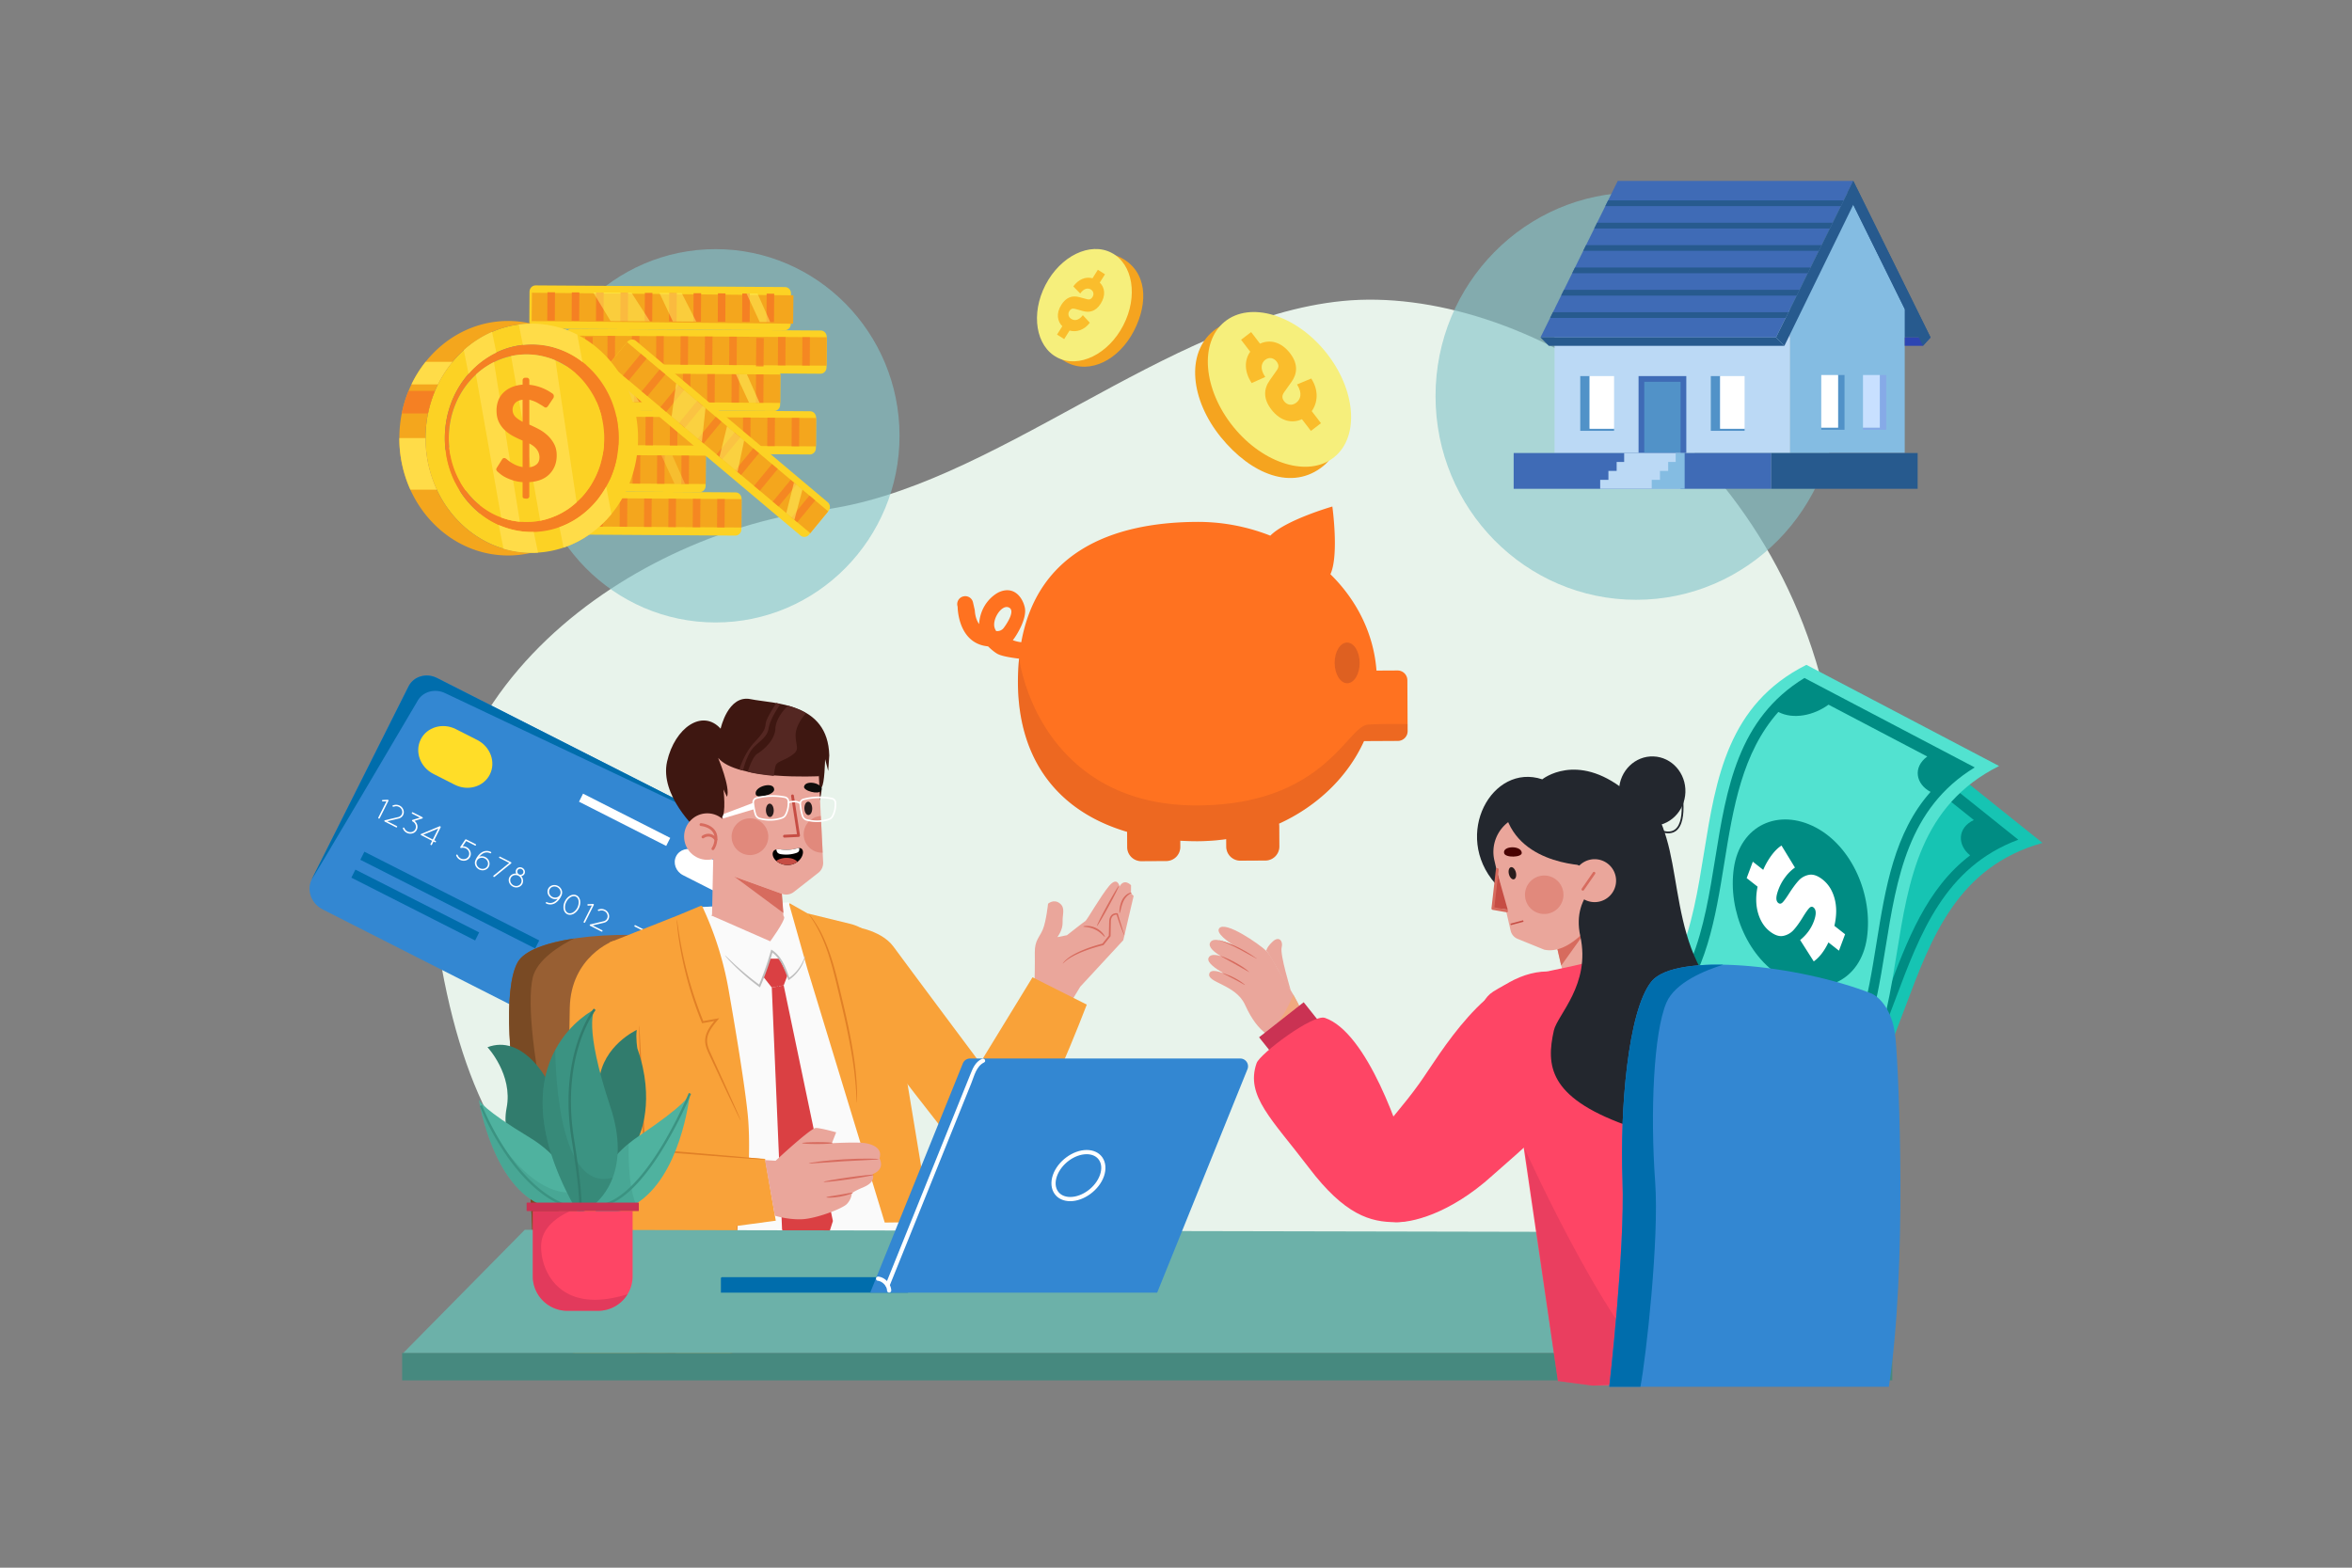 <svg xmlns="http://www.w3.org/2000/svg" viewBox="0 0 4680 3120"><rect x="0" y="0" width="4680" height="3120" fill="#808080" stroke="none"/><defs><style>.cls-1{isolation:isolate;}.cls-2,.cls-9{fill:#fff;}.cls-2{opacity:0;}.cls-3{fill:#e8f3eb;}.cls-4{fill:#16c4b3;}.cls-5{fill:#008c83;}.cls-6{fill:#6ba638;}.cls-7{fill:#bde377;}.cls-8{fill:#52e2d0;}.cls-10{fill:#f5a41f;}.cls-11{fill:#f6ef7c;}.cls-12{fill:#fabd2c;}.cls-13{fill:#ff7220;}.cls-14,.cls-29{opacity:0.3;}.cls-14{mix-blend-mode:multiply;}.cls-15{fill:#913524;}.cls-16{opacity:0.55;}.cls-17{fill:#3387d2;}.cls-18{fill:#006dac;}.cls-19{fill:#ffdd28;}.cls-20{fill:#985f33;}.cls-21{fill:#794a24;}.cls-22{fill:#eaa69b;}.cls-23{fill:#d76b5e;}.cls-24{fill:#f9a239;}.cls-25{fill:#fafafa;}.cls-26{fill:#1a2e35;}.cls-27{fill:#e18026;}.cls-28{fill:#da4043;}.cls-30{fill:#bdbdbd;}.cls-31{fill:#3e1711;}.cls-32{opacity:0.5;}.cls-33{fill:#c64d44;}.cls-34{fill:#0e0d0b;}.cls-35{fill:#281c1c;}.cls-36{fill:#542722;}.cls-37{fill:#6cb1a9;fill-rule:evenodd;}.cls-38{fill:#46897f;}.cls-39{fill:#317c6d;}.cls-40{fill:#4fb29f;}.cls-41{opacity:0.34;}.cls-42{fill:#3b9382;}.cls-43{opacity:0.41;}.cls-44{fill:#008268;}.cls-45{fill:#fe4565;}.cls-46{fill:#ca3253;}.cls-47{fill:#f2c9ac;}.cls-48{fill:#f1a97f;}.cls-49{fill:#23272e;}.cls-50{fill:#490302;}.cls-51{opacity:0.38;}.cls-52{opacity:0.63;}.cls-53{fill:#85c4c9;}.cls-54{fill:#fcd224;}.cls-55{fill:#f4a61d;}.cls-56{opacity:0.8;}.cls-57{fill:#f58023;}.cls-58{opacity:0.54;}.cls-59{fill:#fff45c;}.cls-60{fill:#ffdc48;}.cls-61{fill:#275a8e;}.cls-62{fill:#84bce2;}.cls-63{fill:#5192c8;}.cls-64{fill:#86aae7;}.cls-65{fill:#c8e0ff;}.cls-66{fill:#bbd9f5;}.cls-67{fill:#3f6bb6;}.cls-68{fill:#2d45b2;}</style></defs><title>05</title><g class="cls-1"><g id="_05" data-name="05"><rect id="_05-2" data-name="05" class="cls-2" width="4680" height="3120"/><path class="cls-3" d="M3351.89,2477.53s393.66-452.44,292.54-1031.13S3021.75,564.74,2671.89,599s-698,374.39-1040,416.34-857.14,341.11-753,910.2,420.7,624.59,933,645.69S3049.25,2852.75,3351.89,2477.53Z"/><path class="cls-4" d="M4064.14,1677.56c-337.23,94.45-209.71,561.15-546.93,655.6l-336.78-269.75c337.23-94.45,209.71-561.14,546.94-655.59Z"/><path class="cls-5" d="M4016,1671.19c-292.4,108.9-197.36,528.12-489.76,637l-297.67-238.42c292.4-108.9,197.37-528.12,489.77-637Z"/><path class="cls-4" d="M3920.15,1702.33c-173.62,132.1-156,417.38-329.6,549.48-26-20.8-67.83-20.23-100.88-4.62l-172.61-138.25c33.05-15.61,33.05-49.72,7.37-70.29,173.61-132.1,156-417.38,329.59-549.48,26,20.79,67.84,20.22,100.88,4.62L3927.52,1632C3894.47,1647.65,3894.46,1681.75,3920.15,1702.33Z"/><path class="cls-6" d="M3681.63,1728.51c63.69,51,85.93,153.67,57,235.14s-110.86,100.71-175.65,48.82c-63.68-51-85.92-153.67-57-235.14S3616.85,1676.62,3681.63,1728.51Z"/><path class="cls-7" d="M3699.71,1858.63q7.38,23.43,2,51.59l22.44,18q-5.91,15.7-11.77,31.43L3691,1942.45a125.42,125.42,0,0,1-16.74,28.17q-9.69,12.08-19.36,17.38-14-22.24-28.12-44.55a75.57,75.57,0,0,0,18.93-17.29,85.85,85.85,0,0,0,13.49-23.67q4.08-10.92,3.91-17.14t-4-9.29q-4.44-3.55-9,.79t-12.4,16.28q-10.18,15.31-18.71,24.13a34.48,34.48,0,0,1-21,10.41q-12.48,1.59-27.86-10.73c-11.86-9.5-20.15-22.28-25-38.41s-5.06-33.93-.73-53.45l-22-17.65q5.88-15.71,11.76-31.43l21.63,17.33q12.25-24.94,29-35.55,14.18,21.63,28.42,43.32c-12.89,9.58-21.82,21.25-26.93,34.93q-7.58,20.29,1.3,27.41c2.83,2.27,5.71,2,8.62-.92s6.91-8.28,12-16.2q9.7-15.4,18.32-24.44a35.21,35.21,0,0,1,21-10.8q12.45-1.77,27.82,10.55Q3692.38,1835.24,3699.71,1858.63Z"/><path class="cls-7" d="M3317.67,2078.51c0,2.5-1.41,4.94-4.28,7.28l4.81,3.85q-3.25,1.77-6.59,3.48l-4.59-3.68a40.73,40.73,0,0,1-7.86,2.61,36.41,36.41,0,0,1-7.58,1c-1.23-2.56-2.48-5.13-3.73-7.7a39.63,39.63,0,0,0,7.42-1,27,27,0,0,0,6.4-2.26,8,8,0,0,0,2.84-2.07,1,1,0,0,0-.26-1.51,3.27,3.27,0,0,0-2.7-.46,50.62,50.62,0,0,0-5.27,1.4,68.27,68.27,0,0,1-8,2,22.29,22.29,0,0,1-7.33,0,15.23,15.23,0,0,1-7.18-3.27c-2.54-2-3.68-4.26-3.44-6.69s2-4.78,5.3-7.09l-4.73-3.78c2.23-1.14,4.42-2.3,6.59-3.48l4.64,3.71a38.58,38.58,0,0,1,11.73-3.2l4.22,7.78a33,33,0,0,0-11.21,3.13c-2.83,1.5-3.65,2.73-2.37,3.75a3.24,3.24,0,0,0,2.64.44,39.29,39.29,0,0,0,5.14-1.41,75.13,75.13,0,0,1,7.7-2.21,20.7,20.7,0,0,1,7.06-.28,13.83,13.83,0,0,1,7,3.1C3316.45,2073.78,3317.68,2076,3317.67,2078.51Z"/><path class="cls-7" d="M3734.89,1474.37c-.18,2.36-1.8,4.63-4.79,6.87l4.81,3.85q-3.36,1.68-6.66,3.42l-4.59-3.68a48.27,48.27,0,0,1-7.62,2.81,35.72,35.72,0,0,1-7.16,1.31l-4-7.94a41.6,41.6,0,0,0,7.14-1.24,30.29,30.29,0,0,0,6.3-2.34,8.7,8.7,0,0,0,2.91-2,1,1,0,0,0-.23-1.49,3.47,3.47,0,0,0-2.74-.49,41,41,0,0,0-5.32,1.37c-3,.93-5.63,1.64-7.84,2.1a20.67,20.67,0,0,1-7.05.19,14.23,14.23,0,0,1-7-3.14c-2.54-2-3.77-4.34-3.67-6.89s1.71-5,4.93-7.38l-4.73-3.78q3.3-1.74,6.67-3.42l4.63,3.71a37.21,37.21,0,0,1,12.38-2.69c1.3,2.51,2.6,5,3.92,7.55a30.79,30.79,0,0,0-11.63,2.8c-2.87,1.47-3.63,2.74-2.37,3.75a3.19,3.19,0,0,0,2.63.43,46.1,46.1,0,0,0,5.17-1.39,62.1,62.1,0,0,1,8-2,22.81,22.81,0,0,1,7.42,0,15.22,15.22,0,0,1,7.2,3.25C3734,1469.87,3735.07,1472,3734.89,1474.37Z"/><path class="cls-8" d="M3977.76,1524.51c-312.13,156.34-95.27,590.53-407.39,746.87L3187,2070.06c312.12-156.35,95.26-590.53,407.39-746.88Z"/><path class="cls-5" d="M3929.3,1527.32c-265.33,162.09-89.66,555.78-355,717.87l-338.81-178c265.32-162.08,89.65-555.78,355-717.87Z"/><path class="cls-8" d="M3841.42,1576c-144.27,162.46-70.86,439.24-215.13,601.69-29.55-15.52-70.51-7.06-99.84,14.5L3330,2089c29.33-21.56,22.63-55-6.6-70.4,144.27-162.45,70.85-439.24,215.12-601.69,29.55,15.52,70.51,7.06,99.85-14.5l196.47,103.19C3805.48,1527.14,3812.18,1560.63,3841.42,1576Z"/><path class="cls-5" d="M3612.66,1646.68c72.49,38.07,114.5,134.68,102.12,220.13s-88.91,119.8-162.65,81.07c-72.49-38.07-114.5-134.68-102.12-220.13S3538.92,1608,3612.66,1646.68Z"/><path class="cls-9" d="M3498.16,1817.06q-6.76-23.46-.93-52.43l-21.69-17.05q6.12-16.32,12.2-32.66l20.72,16.28a142.31,142.31,0,0,1,17-29.61q9.77-12.85,19.39-18.78,13.32,21.87,26.73,43.81a84,84,0,0,0-19,18.66,97,97,0,0,0-13.75,24.85q-4.23,11.36-4.19,17.68c0,4.2,1.27,7.29,3.74,9.24q4.31,3.38,8.83-1.3t12.52-17.28q10.32-16.15,18.89-25.62a36.63,36.63,0,0,1,20.86-11.76q12.3-2.33,27.17,9.38,17.19,13.52,23.77,37.72t-.37,54.4l21.29,16.74q-6.1,16.34-12.2,32.67l-20.91-16.44q-12.56,26.07-29.26,37.82-13.48-21.24-27.05-42.54c12.86-10.47,21.88-22.86,27.18-37.08q7.88-21.08-.72-27.84-4.11-3.23-8.49,1.42t-12.1,17.16q-9.86,16.24-18.51,25.91a37.53,37.53,0,0,1-20.91,12.18q-12.27,2.49-27.13-9.2C3510.37,1844.78,3502.69,1832.7,3498.16,1817.06Z"/><path class="cls-10" d="M2618.34,715.92c-60.28-74.35-151.49-100.14-203.71-57.59-55.4,45.12-45.7,137.3,14.58,211.66s142.55,107.42,203.72,57.59C2685.15,885,2678.63,790.27,2618.34,715.92Z"/><path class="cls-11" d="M2637.57,700.25c-60.28-74.33-150.2-101.16-200.84-59.92s-42.81,134.95,17.47,209.3,150.2,101.19,200.83,60S2697.85,774.61,2637.57,700.25Z"/><path class="cls-10" d="M2096.52,575.54c-29.77,57.6-18.15,122.83,26,145.73,46.78,24.29,104-5.22,133.77-62.79s25.7-118.9-26-145.73C2186.19,489.85,2126.29,518,2096.52,575.54Z"/><path class="cls-11" d="M2080.28,567.12c-29.77,57.59-19.24,122.26,23.52,144.46s101.57-6.48,131.34-64.07,19.25-122.25-23.52-144.45S2110.06,509.55,2080.28,567.12Z"/><path class="cls-12" d="M2529.79,815.06c-16-20.84-15.92-40.11-3.39-58l14.75-21c4-5.7,3.22-11.07-.93-16.51-5.75-7.49-15-9.3-22.55-3.52-7.07,5.45-12,16.84-.07,34.21l-27,12.17c-14.79-22.43-15-45.46-2.9-62.42l-18.21-23.76,20-15.38L2507.2,684c19.72-9.21,42.47-3.51,59.88,19.2,17.26,22.51,13.38,42.08,2.6,57l-14.62,20.55c-5,7.17-3.94,12.64.22,18,5.92,7.72,15.79,9.06,24,2.71s13-18.3,1.56-36.35l28.24-11.8c15.12,23.17,13.22,47.84,1,64.9l18.36,24-20,15.39-17.89-23.34C2571.8,843.06,2548.17,839,2529.79,815.06Z"/><path class="cls-12" d="M2111.76,606.77c9.33-14.83,21.36-19.24,35.44-15.52l16.49,4.4c4.48,1.19,7.65-.54,10.09-4.39,3.35-5.34,2.34-11.57-3-15-5-3.17-13.27-3.61-21.37,7.85l-13.81-14.11c10.59-14.45,24.91-19.9,38.28-16.22l10.63-16.91,14.2,9-10.35,16.45c10.29,10.24,12,25.81,1.81,42-10.07,16-23.18,18.09-35,14.77L2139,614.68c-5.63-1.49-8.79.45-11.21,4.3-3.46,5.49-2,12,3.85,15.7s14.41,3.92,23-7.41l13.86,15c-11,14.82-26.8,19.33-40.27,15.58l-10.72,17-14.2-9,10.44-16.6C2104,639.56,2101,623.82,2111.76,606.77Z"/><path class="cls-13" d="M1905.5,1207.38s-.29,73.31,60.54,79c6.44,6.39,13.33,11.9,18.39,14.77,8.12,4.63,27.28,7.78,43.28,9.7a472.31,472.31,0,0,0-2.25,47.4c.81,164.8,90.16,259.87,217.25,297.25l.15,30.47a28,28,0,0,0,28.11,27.88l49.72-.26a28,28,0,0,0,27.83-28.17l-.06-12.23q17.72,1,35.89.94a403.7,403.7,0,0,0,55.54-4.14L2440,1685a28,28,0,0,0,28.1,27.88l49.72-.26a28,28,0,0,0,27.83-28.17l-.2-40.5a28.77,28.77,0,0,0-.5-4.68c76.34-34.82,136.82-93.19,169.15-164.38l67.45-.36a19.47,19.47,0,0,0,19.33-19.57l-.5-101.2a19.44,19.44,0,0,0-19.52-19.37l-41.93.22c-5.53-73.71-39.31-140.39-91.67-191.78,17.38-37.61,3.83-134.76,3.83-134.76s-92.64,26.69-123.42,58a392.27,392.27,0,0,0-146.4-27.41c-173.27.92-317.35,63.3-349.17,239.51a67.4,67.4,0,0,1-16.8-4.09c7-8.43,28.71-43,23.85-65-4.35-19.75-21.18-43.48-50.63-30.9-8.73,3.74-37.64,22.48-40.31,63.85-8.38-11.73-8.27-26.16-8.73-28.2l-3.43-15.08a15.72,15.72,0,0,0-19-11.81l-.31.07A15.77,15.77,0,0,0,1905.5,1207.38Zm100.22,1c19,5.34-8.31,41-8.31,41a15.67,15.67,0,0,1-12.72,6.62h-2.43a26.8,26.8,0,0,1-3.12-6.35C1973.72,1233,1992,1204.55,2005.72,1208.42Z"/><g class="cls-14"><path class="cls-15" d="M2655.7,1319.44c.11,22.36,11.32,40.42,25.05,40.35s24.77-18.26,24.66-40.61-11.33-40.43-25.06-40.36S2655.59,1297.07,2655.7,1319.44Z"/></g><g class="cls-16"><g class="cls-14"><path class="cls-15" d="M2386.45,1602.93c250.92-2.93,293.86-158.3,335.88-160.86,23.69-1.44,46.2-1.34,78.45-1.09l.07,13.94a19.47,19.47,0,0,1-19.33,19.57l-67.45.36c-32.33,71.19-92.81,129.56-169.15,164.37a28.89,28.89,0,0,1,.5,4.69l.2,40.5a28,28,0,0,1-27.83,28.17l-49.72.26A28,28,0,0,1,2440,1685l-.07-14.94a403.7,403.7,0,0,1-55.54,4.14q-18.18.1-35.89-.94l.06,12.23a28,28,0,0,1-27.83,28.17l-49.72.26a28,28,0,0,1-28.11-27.88l-.15-30.47c-127.09-37.38-216.44-132.45-217.25-297.25a472.31,472.31,0,0,1,2.25-47.4C2049.41,1435,2145.67,1605.73,2386.45,1602.93Z"/></g></g><path class="cls-17" d="M1545.5,1737.71l-192.7,384.07c-10.78,21.48-38.07,29.47-60.94,17.86L642.15,1810c-22.87-11.6-32.7-38.43-21.92-59.91L812.93,1366c10-20,35.42-27.4,56.73-16.59L1525.07,1682C1546.37,1692.77,1555.52,1717.73,1545.5,1737.71Z"/><path class="cls-18" d="M829.94,1396.53c10-20,35.42-27.41,56.72-16.6,0,0,652.74,309.3,638.41,302L869.66,1349.37c-21.31-10.81-46.7-3.38-56.73,16.59L620.23,1750C611,1768.44,829.94,1396.53,829.94,1396.53Z"/><path class="cls-19" d="M904.84,1561.75l-42.47-21.55c-26.25-13.32-37.51-44.06-25.17-68.66h0c12.35-24.6,43.63-33.75,69.87-20.44l42.48,21.56c26.24,13.32,37.51,44.06,25.16,68.66h0C962.37,1565.92,931.09,1575.07,904.84,1561.75Z"/><path class="cls-9" d="M1421.34,1773.38l-62.22-31.58c-14.39-7.3-20.57-24.16-13.8-37.66h0c6.77-13.49,23.93-18.51,38.32-11.21l62.22,31.58c14.39,7.3,20.57,24.16,13.8,37.66h0C1452.89,1775.66,1435.73,1780.68,1421.34,1773.38Z"/><path class="cls-9" d="M769,1594.76l-7.2.24a1.6,1.6,0,0,1-.79-.14,1.56,1.56,0,0,1-.87-1.24,1.33,1.33,0,0,1,1.39-1.51l9.9-.47a1.7,1.7,0,0,1,1.64,1.44,1.67,1.67,0,0,1-.32,1l-17.24,34.36a1.46,1.46,0,0,1-2,.59,1.53,1.53,0,0,1-.72-2Z"/><path class="cls-9" d="M765.85,1632.43l26.55-6.3a10.54,10.54,0,0,0,7-5.43,10.37,10.37,0,0,0,.54-7.77,11.84,11.84,0,0,0-6-7,12.11,12.11,0,0,0-8.19-1.07l-2.76.67a1.55,1.55,0,0,1-1.92-1,1.32,1.32,0,0,1,1-1.79l2.8-.73a15.54,15.54,0,0,1,10.41,1.33,14.76,14.76,0,0,1,7.57,8.87,13,13,0,0,1-.69,9.91,13.3,13.3,0,0,1-8.83,6.91l-22.73,5.42,18.86,9.58a1.51,1.51,0,0,1,.69,2,1.49,1.49,0,0,1-2,.59l-22.22-11.27-.23-.12a1.48,1.48,0,0,1-.84-.9A1.5,1.5,0,0,1,765.85,1632.43Z"/><path class="cls-9" d="M840.05,1629l-15.3,4.7a15.51,15.51,0,0,1,5.12,6.89,13.76,13.76,0,0,1-.57,11,13.48,13.48,0,0,1-8.49,7,15.73,15.73,0,0,1-11.45-1.12,15.52,15.52,0,0,1-7.64-8.57,1.38,1.38,0,0,1,.93-1.87,1.63,1.63,0,0,1,2,1,12.73,12.73,0,0,0,15.1,7.67,10.81,10.81,0,0,0,6.7-5.52,10.6,10.6,0,0,0,.4-8.64,12.17,12.17,0,0,0-6.05-6.76,1.71,1.71,0,0,1-.86-1.11l-.06,0a1.45,1.45,0,0,1,1-1.93l14.71-4.53-15.27-7.75a1.5,1.5,0,1,1,1.34-2.67l18.63,9.46a1.55,1.55,0,0,1,.76,2.06,1.14,1.14,0,0,1-.47.5A1.31,1.31,0,0,1,840.05,1629Z"/><path class="cls-9" d="M859.81,1673.34l-21.6-11-.06,0-.11-.06a1.4,1.4,0,0,1-.72-.7,1.32,1.32,0,0,1,.74-1.9l36.59-15.22.08,0a1.55,1.55,0,0,1,2,.83,1.9,1.9,0,0,1,.14.87c-.06.1,0,.19,0,.24l-.08.16-12.87,25.65,2.68,1.36a1.53,1.53,0,0,1,.78,2,1.51,1.51,0,0,1-2.07.56l-2.68-1.36-3.22,6.42a1.57,1.57,0,0,1-2.79-1.42Zm1.29-2.57,11-21.9-29.86,12.33Z"/><path class="cls-9" d="M907.79,1702.71a1.37,1.37,0,0,1,.93-1.87,1.69,1.69,0,0,1,2,1,12.46,12.46,0,0,0,6.08,6.7,12.13,12.13,0,0,0,9,.88,10.6,10.6,0,0,0,6.68-5.46,10.9,10.9,0,0,0,.49-8.67,12.41,12.41,0,0,0-6.08-6.7,12.23,12.23,0,0,0-9-.91,1.62,1.62,0,0,1-2-1,.93.93,0,0,1-.12-.6l0,0a.2.2,0,0,1,0-.19.91.91,0,0,1,.16-.46c0-.06.13-.13.18-.24l9.5-14.08a1.25,1.25,0,0,1,1.05-.68,1.55,1.55,0,0,1,1.07.15l18.58,9.42a1.55,1.55,0,0,1,.76,2.06,1.49,1.49,0,0,1-2.1.61l-17.38-8.82-7,10.4a15.76,15.76,0,0,1,7.64,1.73,15.3,15.3,0,0,1,7.67,8.51,13.64,13.64,0,0,1-9,18,16.07,16.07,0,0,1-11.42-1.17A15.73,15.73,0,0,1,907.79,1702.71Z"/><path class="cls-9" d="M958.59,1696.45a18.17,18.17,0,0,1,18-1,1.52,1.52,0,0,1,.81,1.95,1.61,1.61,0,0,1-2.07.7,15.15,15.15,0,0,0-15,.89,26,26,0,0,0-6.61,6,15.05,15.05,0,0,1,12,.78c7.35,3.73,10.43,12.26,7,19s-12.06,9.37-19.41,5.64c-7.13-3.62-10.29-11.86-7.19-18.6a19.83,19.83,0,0,1,1.12-2.52C949.81,1704.4,953.63,1699.49,958.59,1696.45Zm-9.55,16.6a3,3,0,0,0-.24.76.82.82,0,0,1-.24.34c-1.7,5.1.84,11,6.08,13.68,5.81,3,12.68.94,15.36-4.41s.21-12.09-5.6-15-12.57-.88-15.25,4.46Z"/><path class="cls-9" d="M982,1742.7l31.22-25.32-19.27-9.77a1.44,1.44,0,1,1,1.29-2.57l21.08,10.7a1.8,1.8,0,0,1,.83.49,1.64,1.64,0,0,1,.34,1.18,1.09,1.09,0,0,1-.1.48,1.06,1.06,0,0,1-.58.58l-32.7,26.58a1.61,1.61,0,0,1-1.66.16,1.13,1.13,0,0,1-.51-.39A1.57,1.57,0,0,1,982,1742.7Z"/><path class="cls-9" d="M1039.23,1727.11c4.56,2.32,6.58,7.7,4.44,12a8.56,8.56,0,0,1-6.59,4.56,13.72,13.72,0,0,1,2.41,15.3c-3.38,6.74-11.84,9.21-19,5.57s-10.23-12-6.85-18.7a13.6,13.6,0,0,1,13.61-7.17,8.68,8.68,0,0,1-.15-8C1029.23,1726.4,1034.61,1724.77,1039.23,1727.11ZM1021.75,1762c5.7,2.89,12.35.91,15-4.38s.3-11.86-5.4-14.75-12.37-.84-15,4.39S1016.11,1759.09,1021.75,1762Zm10.94-21.8a6.14,6.14,0,0,0,8.24-2.45,6.07,6.07,0,0,0-3-8,5.93,5.93,0,0,0-8.12,2.38A6.14,6.14,0,0,0,1032.69,1740.15Z"/><path class="cls-9" d="M1110.13,1763.09c6.84,3.47,10,11,7.64,17.56,0,.13,0,.18,0,.32-.45,1-.93,2.14-1.49,3.26a32.93,32.93,0,0,1-11.3,13,18.57,18.57,0,0,1-18,1l-.05,0a1.48,1.48,0,0,1-.81-2,1.55,1.55,0,0,1,2.06-.7,15.19,15.19,0,0,0,15-.88,25.25,25.25,0,0,0,6.61-6,15,15,0,0,1-12-.92c-7.24-3.67-10.42-12.13-7-19S1102.89,1759.42,1110.13,1763.09Zm4.27,17.58c2.68-5.34.23-12-5.58-15s-12.54-.93-15.22,4.41-.21,12.1,5.49,15S1111.66,1786.13,1114.4,1780.67Z"/><path class="cls-9" d="M1124.09,1793.64a25.3,25.3,0,0,1,10.39-11.16c4.11-2.06,8.74-2.6,12.79-.55s6.36,6.12,7.15,10.68a26,26,0,0,1-2.69,15.05,25.48,25.48,0,0,1-10.42,11.08c-4.14,2.12-8.76,2.65-12.81.6s-6.37-6.12-7.13-10.73A25.09,25.09,0,0,1,1124.09,1793.64Zm2.79,1.42a22.64,22.64,0,0,0-2.45,13.29c.63,3.88,2.53,6.92,5.38,8.37s6.36,1.15,9.89-.61a23.86,23.86,0,0,0,11.64-23.19c-.64-4-2.54-6.92-5.39-8.36s-6.36-1.29-9.89.6A22.57,22.57,0,0,0,1126.88,1795.06Z"/><path class="cls-9" d="M1177.64,1802.11l-7.19.24a1.54,1.54,0,0,1-1.67-1.38,1.34,1.34,0,0,1,1.4-1.51l9.89-.48a1.7,1.7,0,0,1,1.64,1.44,1.62,1.62,0,0,1-.31,1l-17.24,34.36a1.47,1.47,0,0,1-2,.59,1.52,1.52,0,0,1-.72-2Z"/><path class="cls-9" d="M1174.46,1839.78l26.55-6.31a10.48,10.48,0,0,0,7-5.42,10.27,10.27,0,0,0,.54-7.77,11.79,11.79,0,0,0-6-7,12.11,12.11,0,0,0-8.19-1.07l-2.77.67a1.54,1.54,0,0,1-1.91-1,1.32,1.32,0,0,1,1-1.79l2.8-.73a15.54,15.54,0,0,1,10.41,1.33,14.72,14.72,0,0,1,7.56,8.86,12.93,12.93,0,0,1-.68,9.92,13.3,13.3,0,0,1-8.83,6.91l-22.74,5.42,18.87,9.57a1.53,1.53,0,0,1,.69,2,1.5,1.5,0,0,1-2,.58l-22.22-11.28-.23-.11a1.48,1.48,0,0,1,.18-2.79Z"/><path class="cls-9" d="M1282.83,1853.68l-15.3,4.7a15.52,15.52,0,0,1,5.12,6.89,13.78,13.78,0,0,1-.57,11,13.48,13.48,0,0,1-8.49,7,15.71,15.71,0,0,1-11.46-1.11,15.46,15.46,0,0,1-7.63-8.57,1.37,1.37,0,0,1,.93-1.87,1.61,1.61,0,0,1,2,1,12.73,12.73,0,0,0,15.11,7.66,10.79,10.79,0,0,0,6.7-5.51,10.63,10.63,0,0,0,.4-8.65,12.12,12.12,0,0,0-6.05-6.75,1.73,1.73,0,0,1-.87-1.11l0,0a1.44,1.44,0,0,1,1-1.93l14.71-4.53-15.27-7.75a1.53,1.53,0,0,1-.75-2.06,1.51,1.51,0,0,1,2.09-.61l18.64,9.46a1.53,1.53,0,0,1,.75,2.05,1.07,1.07,0,0,1-.46.5A1.34,1.34,0,0,1,1282.83,1853.68Z"/><path class="cls-9" d="M1302.58,1898l-21.59-11-.06,0-.11,0a1.37,1.37,0,0,1-.72-.7,1.31,1.31,0,0,1,.74-1.9l36.59-15.22.08,0a1.56,1.56,0,0,1,2,.82,2,2,0,0,1,.13.88c-.05.1,0,.19-.05.24l-.08.16-12.87,25.65,2.68,1.36a1.44,1.44,0,1,1-1.29,2.56l-2.67-1.36-3.22,6.41a1.57,1.57,0,0,1-2.79-1.41Zm1.29-2.57,11-21.91L1285,1885.89Z"/><path class="cls-9" d="M1316.39,1910.06a1.38,1.38,0,0,1,.94-1.87,1.69,1.69,0,0,1,2.05,1,12.5,12.5,0,0,0,6.08,6.7,12.13,12.13,0,0,0,9,.88,10.69,10.69,0,0,0,6.68-5.46,10.85,10.85,0,0,0,.48-8.67,12.32,12.32,0,0,0-6.07-6.7,12.18,12.18,0,0,0-9-.91,1.62,1.62,0,0,1-2-1,1,1,0,0,1-.13-.6l0,0a.23.23,0,0,1,0-.19,1.15,1.15,0,0,1,.16-.46c0-.06.14-.13.19-.24l9.5-14.08a1.23,1.23,0,0,1,1-.68,1.56,1.56,0,0,1,1.07.14l18.58,9.43a1.55,1.55,0,0,1,.76,2.06,1.5,1.5,0,0,1-2.1.62l-17.38-8.82-7,10.39a15.67,15.67,0,0,1,7.64,1.73,15.37,15.37,0,0,1,7.67,8.51,13.64,13.64,0,0,1-9,18,16,16,0,0,1-11.42-1.18A15.77,15.77,0,0,1,1316.39,1910.06Z"/><path class="cls-9" d="M1367.19,1903.8a18.19,18.19,0,0,1,18-1,1.52,1.52,0,0,1,.81,2,1.61,1.61,0,0,1-2.07.7c-5.69-2.62-10.56-1.75-15,.88a26.33,26.33,0,0,0-6.6,6,15.06,15.06,0,0,1,12,.78c7.35,3.73,10.43,12.26,7,19.05s-12.07,9.36-19.42,5.63c-7.12-3.61-10.28-11.85-7.18-18.59a19.83,19.83,0,0,1,1.12-2.52C1358.41,1911.75,1362.23,1906.84,1367.19,1903.8Zm-9.54,16.6a2.81,2.81,0,0,0-.24.75.86.86,0,0,1-.24.35c-1.71,5.1.83,11,6.08,13.68,5.81,3,12.68.94,15.36-4.41s.21-12.09-5.61-15-12.57-.88-15.25,4.46Z"/><polygon class="cls-18" points="1064.88 1887.65 717 1711.12 725.04 1695.09 1072.92 1871.62 1064.88 1887.65"/><polygon class="cls-18" points="945.42 1871.7 699.13 1746.72 707.18 1730.69 953.46 1855.67 945.42 1871.7"/><polygon class="cls-9" points="1325.61 1683.6 1152.11 1595.55 1160.15 1579.52 1333.65 1667.57 1325.61 1683.6"/><path class="cls-20" d="M1390.61,1873.89s35.73,7.81,51.36,66.91,81.5,364.64,84.85,566.48H1060.13s1.12-149.43-22.33-262.05-38-275.44-7.81-330.08S1262.22,1847.13,1390.61,1873.89Z"/><path class="cls-21" d="M1142,1867.87c-27.48,13.9-73.37,41.91-81.87,77.39-12.28,51.3,3.35,180.65,31.27,294.39,22,89.73,21.8,217.63,20.73,267.63h-52s1.12-149.43-22.33-262.05-38-275.44-7.81-330.08C1042.75,1892,1086.29,1876.3,1142,1867.87Z"/><path class="cls-22" d="M2085.43,1798.54s-3.69,34.78-10.27,50.89-16.49,21.75-16.11,46.67-.4,51.72-.4,51.72-36.66,51.64-34.19,51.85,65.62,61.55,65.62,61.55l59.42-97.49,85.59-92.54,20.61-88.08-5.28-5.18.12-16.16s-13.18-14.56-22.8,2.3c0,0-4.24-20.89-21.09-.61s-44,68-46.85,69.5-36.68,28.25-36.68,28.25l-19.21,3.85s11.12-14,10.48-30,6.1-28.1-5.79-37.32S2085.43,1798.54,2085.43,1798.54Z"/><path class="cls-23" d="M2114.76,1917.5c.21.17,1.92-1.59,5.19-4.49a98.93,98.93,0,0,1,15.62-10.3c14-7.51,35-15.49,59.47-21.58l.59-.15.36-.45,9-11.22,4.45-5.57.37-.47v-.54c.18-9.72.35-19.06.52-27.91,0-4.16.88-8.2,3.14-10.94s6-3.78,9.19-3.49l-1.15-1c8.13,25.79,15,42.19,15.95,41.73.21-.14-1.48-4.13-3.77-11.57s-5.62-18.06-9.43-31l-.26-.89-.89-.11a13.51,13.51,0,0,0-12,4.29c-3.05,3.6-4,8.41-4.09,13-.22,8.8-.46,18.1-.7,27.77l.38-1-4.46,5.58c-3.07,3.84-6.08,7.63-8.95,11.23l.95-.6c-24.74,6.29-45.78,14.74-59.8,22.94a81.48,81.48,0,0,0-15.33,11.38C2116,1915.35,2114.63,1917.4,2114.76,1917.5Z"/><path class="cls-23" d="M2182.8,1842.67c.85.46,11.24-16.94,23.21-38.87s21-40.08,20.14-40.55-11.24,16.94-23.21,38.87S2182,1842.21,2182.8,1842.67Z"/><path class="cls-23" d="M2227.74,1817.13c.49.08,1.29-2.64,2.37-7s2.49-10.38,5.31-16.38a35,35,0,0,1,10.34-13c3.45-2.58,6.13-3.44,6-4s-3.11-.41-7.33,1.89-9.08,7.06-12.16,13.62a55,55,0,0,0-4.58,17.45C2227.21,1814.23,2227.27,1817.06,2227.74,1817.13Z"/><path class="cls-23" d="M2155.6,1844c0,1.06,11.36,0,23.41,6,12.18,5.68,18.47,15.17,19.32,14.53.36-.22-.68-2.93-3.58-6.57a42,42,0,0,0-31.8-15.24C2158.3,1842.65,2155.54,1843.54,2155.6,1844Z"/><path class="cls-24" d="M1691.88,1843s59.94,5.48,86,41.07c30.54,41.73,172.31,231.44,172.31,231.44L2054.48,1945l108,54.37s-100.49,263.27-139.9,286.24-91.77,25.39-115.44,0-154.09-196.78-154.09-196.78Z"/><polygon class="cls-25" points="1845.39 2528.41 1602.57 1836.51 1569.66 1795.84 1393.6 1805.25 1356.13 1859.72 1457.6 2533.89 1845.39 2528.41"/><path class="cls-26" d="M1624.88,2373.35c.13,0,.17-1.52.13-4.39-.1-3.3-.22-7.46-.37-12.58-.14-5.46-.59-12.13-1.19-19.87s-1.26-16.55-2.33-26.26c-3.85-38.89-12.13-92.28-24-150.67s-24.82-110.8-34.57-148.6c-4.85-18.9-9-34.15-11.88-44.67-1.41-4.92-2.55-8.92-3.46-12.08-.84-2.76-1.34-4.18-1.46-4.15s.11,1.53.7,4.34c.73,3.21,1.64,7.27,2.77,12.26,2.64,11.12,6.26,26.36,10.69,45,9.06,38,21.48,90.4,33.42,148.71s20.58,111.49,25.12,150.21c1.24,9.66,2.17,18.43,2.89,26.14s1.48,14.34,1.84,19.78c.44,5.09.81,9.24,1.1,12.52C1624.53,2371.86,1624.75,2373.36,1624.88,2373.35Z"/><path class="cls-24" d="M1850.58,2432c0-7.16-82.3-500.24-82.3-500.24l-13-38.39a92.77,92.77,0,0,0-63.74-54.81l-84.89-20.77-35.68-20.28-.59,2.38,36.27,128.78,153.8,504.46Z"/><path class="cls-24" d="M1483.05,2418.64c0-14.32,13.39-120.39,4.39-204.74-6.65-62.24-24.48-168.79-37.76-244.52a655.11,655.11,0,0,0-52.8-166.45l-2.69-.07-44.25,18.45-137.15,54.34,51.73,543Z"/><polygon class="cls-24" points="1212.79 2434.71 1137.39 2707.42 1453.26 2724.49 1468.73 2409.49 1212.79 2434.71"/><path class="cls-27" d="M1212.79,2434.71a4.54,4.54,0,0,0-.5,1.25c-.32,1-.7,2.24-1.19,3.77l-4.35,14.74-15.93,55.76c-13.49,48.17-32.55,116.21-55.11,196.73l-.47,1.68,1.69.47c60.55,16.71,138.57-31.59,210.82-11.65l105,28.85,2.23.61.15-2.31c6.9-109.39,3.35-137.66,7.67-206.07,2-33.92,3.57-61.11,4.68-80.09.47-9.18.83-16.36,1.09-21.5.08-2.29.15-4.12.2-5.56a7.47,7.47,0,0,0,0-1.9,9,9,0,0,0-.29,1.88c-.14,1.43-.31,3.25-.53,5.54-.41,5.12-1,12.29-1.72,21.46-1.38,19-3.35,46.12-5.8,80-4.65,68.39-1.57,96.63-9,206l2.38-1.7-105-28.93c-72.28-19.82-150.34,28.61-210.91,12l1.21,2.15c22-80.67,40.6-148.84,53.77-197.1,6.38-23.87,11.44-42.81,15-56q2.45-9.5,3.83-14.88c.37-1.56.67-2.81.92-3.84A5.26,5.26,0,0,0,1212.79,2434.71Z"/><path class="cls-24" d="M1522.42,2306.42,1282,2288l-7-262-54.58-153.41s-84.69,30.88-86.69,133.52-4.77,320.8,13.27,385.25c.65,2.3,1.34,4.54,2.09,6.72,16.15,47.47,65.06,75.65,114.69,69l279.88-37.66Z"/><path class="cls-27" d="M1271.65,2039.94c-.13,0-.19,1.72-.18,5,.06,3.66.14,8.4.23,14.27.39,12.86.92,30.67,1.57,52.48,1.71,44.7,4,105.68,6.63,173.06,0,1.15.1,2.29.14,3.35l.07,1.72,1.7.13L1452,2303.18l51.5,3.57,14,.77c3.21.14,4.89.15,4.9,0s-1.65-.39-4.84-.78l-13.94-1.49-51.4-4.78-170.12-14.39,1.77,1.84c0-1.06-.09-2.21-.13-3.35-3-67.36-5.76-128.32-7.77-173-1.16-21.78-2.1-39.57-2.79-52.42-.39-5.86-.71-10.59-1-14.24C1272,2041.64,1271.78,2039.94,1271.65,2039.94Z"/><path class="cls-27" d="M1346.66,1830c-.12,0-.08,1.47.12,4.23s.49,6.85,1.09,12.1c1.1,10.51,3.1,25.72,6.46,44.47A721.1,721.1,0,0,0,1396.39,2035l.58,1.44,1.54-.28,19-3.44,9.11-1.66-1.81-3.15c-9.74,11.66-20,24.34-21.52,39.88-.79,7.66,1.23,15.08,3.82,21.62s5.69,12.63,8.45,18.67c11.23,23.91,21.34,45.45,29.89,63.67l20.37,42.61c2.33,4.69,4.21,8.49,5.69,11.48,1.34,2.6,2.1,3.94,2.22,3.89s-.41-1.5-1.53-4.21l-5-11.78-19.27-43.12-29.13-64c-5.12-12.06-13-24.56-11.72-38.46s11-26.16,20.72-37.73l3.45-4.11-5.27,1-9.11,1.65-19,3.46,2.12,1.17a776.71,776.71,0,0,1-43-143.2c-3.68-18.62-6.08-33.72-7.61-44.16-.73-4.9-1.31-8.87-1.78-12C1347.08,1831.41,1346.79,1830,1346.66,1830Z"/><path class="cls-27" d="M1705,2194.19c.13,0,.23-1.37.31-4s.16-6.46.12-11.42c-.17-9.91-.7-24.27-2.4-41.94-3.22-35.36-12-83.69-24.52-136.28-6.23-26.3-12-51.39-18.31-74s-13.33-42.65-20.77-58.81a224.13,224.13,0,0,0-20.62-36.64c-2.78-4.12-5.25-7.09-6.9-9.12s-2.57-3-2.68-3c-.3.23,3.06,4.57,8.33,12.9a255.44,255.44,0,0,1,19.38,36.92c7,16.15,13.76,36.1,19.83,58.65s11.76,47.66,18,73.94c12.47,52.54,21.66,100.55,25.56,135.69,2,17.56,3,31.83,3.61,41.71.24,4.58.44,8.34.6,11.37C1704.69,2192.83,1704.84,2194.2,1705,2194.19Z"/><path class="cls-27" d="M1219.4,2342.87c1.08.62,8.53-19,27.87-34.57,19.07-15.94,39.71-19.41,39.31-20.6-.06-.43-5.24-.22-13.23,2.17a85.33,85.33,0,0,0-49.24,40.42C1220.2,2337.67,1219,2342.72,1219.4,2342.87Z"/><polygon class="cls-28" points="1535.7 1965.33 1556.15 2447.04 1616.85 2557.44 1657.31 2430.03 1559.4 1961.14 1535.7 1965.33"/><path class="cls-22" d="M1522.13,2308.82l21.18,1.26s70-65.21,80.06-65.21,40.44,8.66,40.44,8.66l-8.53,21.66s51.58-2.76,67.18,0,33.94,11,27.52,30.32c0,0,12.84,21.13-13.76,31.23,0,0,6.32,11.26-9.31,21.46a54,54,0,0,1-8.12,4.27c-25.69,11-23.86,13.21-23.86,13.21a36.34,36.34,0,0,1-10.09,20.78c-9.17,9.19-60.92,28.92-89.17,30.08s-53.94-7.11-53.94-7.11Z"/><path class="cls-23" d="M1596,2275c0,1.07,13.65,1.91,30.41,1.88s30.38-.93,30.41-2-13.59-1.9-30.42-1.87S1595.92,2274,1596,2275Z"/><path class="cls-23" d="M1609.39,2315.25c.07.55,7.87.1,20.44-.79l49.12-3.31,49.17-2.54c12.59-.61,20.39-1.09,20.38-1.64s-7.81-1-20.44-1.09-30.09.27-49.34,1.42-36.62,2.85-49.15,4.44S1609.33,2314.74,1609.39,2315.25Z"/><path class="cls-23" d="M1638.8,2352.18c.14,1.05,22.72-1.27,50.42-5.19s50-8,49.88-9-22.72,1.27-50.43,5.19S1638.65,2351.12,1638.8,2352.18Z"/><path class="cls-23" d="M1644.28,2382.89c0,1,12.16,1.32,26.82-1.23s26-6.8,25.69-7.78-11.93,1.53-26.35,4S1644.22,2381.79,1644.28,2382.89Z"/><g class="cls-29"><polygon points="1900.66 2557.48 1975.15 2600.27 1157.76 2633.74 1178.87 2557.39 1900.66 2557.48"/></g><polygon class="cls-28" points="1535.7 1965.33 1518.88 1944 1531.4 1907.91 1551.14 1907.91 1567.05 1940.74 1559.4 1961.14 1535.7 1965.33"/><path class="cls-30" d="M1602.14,1902.44c.14,0-.06,1.43-.68,4a69.66,69.66,0,0,1-3.92,11,79.35,79.35,0,0,1-27,32.26l-1.66,1.15-.69-1.95c-3.16-8.85-6.61-18.63-11.63-28.39s-11.86-19.45-21.86-26.07l2.94-1.1c-1.78,6.47-3.78,13.23-6,20.07a524.56,524.56,0,0,1-18.62,49.58l-.93,2.13-1.84-1.37a463.83,463.83,0,0,1-50.27-43.18c-5.77-5.74-10.17-10.45-13.11-13.75s-4.41-5.18-4.26-5.32,1.93,1.45,5.12,4.49l13.79,13a568.92,568.92,0,0,0,50.9,41.84l-2.77.76c6.31-14.93,12.59-31.6,18.24-49.34,2.16-6.78,4.16-13.49,6-19.91l.73-2.59,2.22,1.48c10.77,7.19,17.91,17.64,22.95,27.67s8.37,20.08,11.36,29l-2.36-.8a81.57,81.57,0,0,0,27.11-30.43C1600.45,1907.85,1601.72,1902.31,1602.14,1902.44Z"/><path class="cls-31" d="M1634.57,1555.93s8.23,58.44-43.51,84.32l-184.85,31.89s-54.15-41-50.81-110.75,30.21-128.91,79.67-104.39c0,0,20.07-52,68.91-42.2s32.52,20.45,100.28,18.26Z"/><path class="cls-31" d="M1386.88,1651.49s-74.77-68.53-59.52-135.9,70.25-105.34,106.53-65.39c0,0,14.66-68.09,59.85-58.72s153.68,5.25,156.34,112l-2.12,30.86-6.19-23.34s-1,50.92-7,55.29-37.46-86.83-37.46-86.83l-116.11-.16-74.6,76.84Z"/><path class="cls-22" d="M1546.67,1675.51l12.46,150.13s-20.91-.27-67.73,5.7c-39.38,5-74.6-9.6-74.6-9.6l3.26-156.87Z"/><polygon class="cls-23" points="1558.76 1816.97 1460.7 1744.3 1555.84 1778.8 1558.76 1816.97"/><path class="cls-22" d="M1628.66,1530.6,1637.9,1716a25.16,25.16,0,0,1-9.59,21.06L1579.79,1775a24.87,24.87,0,0,1-24,3.84l-95.5-34.39a25.23,25.23,0,0,1-16.6-22.46l-15.06-214.08Z"/><g class="cls-32"><path class="cls-23" d="M1633.31,1624l3.65,73a36.55,36.55,0,0,1-3.65-73Z"/></g><path class="cls-33" d="M1561.05,1667l28.09-1.41a2.81,2.81,0,0,0,2.63-3.23l-12.11-78.83a2.8,2.8,0,1,0-5.54.85l11.64,75.76-25,1.25a2.81,2.81,0,0,0,.28,5.61Z"/><ellipse class="cls-22" cx="1407.41" cy="1664.92" rx="46.19" ry="46.26"/><path class="cls-34" d="M1540.46,1571.18c.34,10.64-34.43,19.34-36.7,9.72C1500,1564.93,1539.93,1554.33,1540.46,1571.18Z"/><path class="cls-34" d="M1633.85,1573.59c-4.44,8.73-36.34.29-33.9-8.48C1604,1550.55,1640.89,1559.76,1633.85,1573.59Z"/><g class="cls-32"><ellipse class="cls-23" cx="1492.27" cy="1665.2" rx="36.51" ry="36.56"/></g><path class="cls-35" d="M1539.57,1612.52c.2,7.38-3.12,13.45-7.41,13.56s-7.92-5.77-8.12-13.14,3.12-13.45,7.41-13.56S1539.38,1605.15,1539.57,1612.52Z"/><path class="cls-9" d="M1511.34,1630.61a13.61,13.61,0,0,1-9.38-8.75c-2.49-7.23-3.92-17-4.69-23.94a10.34,10.34,0,0,1,7.62-11.18,127.89,127.89,0,0,1,57.19-1.71,10.35,10.35,0,0,1,8.34,9.55c.76,13.94-3.55,23.79-6.19,28.42a13.79,13.79,0,0,1-7.2,6.08,68.94,68.94,0,0,1-13,3.36A80.59,80.59,0,0,1,1511.34,1630.61Zm50.11-42.45a124.4,124.4,0,0,0-55.73,1.66,7.15,7.15,0,0,0-5.27,7.75c.74,6.77,2.13,16.3,4.53,23.25a10.44,10.44,0,0,0,7.18,6.71c8.63,2.29,25.78,5.16,43.77-1.44a10.52,10.52,0,0,0,5.52-4.67c2.47-4.32,6.5-13.54,5.78-26.67a7.15,7.15,0,0,0-5.78-6.59Z"/><path class="cls-9" d="M1604.82,1633.31a13.62,13.62,0,0,1-9.37-8.75c-2.49-7.23-3.93-17-4.69-23.94a10.34,10.34,0,0,1,7.62-11.18,127.86,127.86,0,0,1,57.19-1.7,10.35,10.35,0,0,1,8.34,9.54c.76,13.94-3.55,23.79-6.19,28.42a13.75,13.75,0,0,1-7.2,6.08,69.14,69.14,0,0,1-13,3.36A80.66,80.66,0,0,1,1604.82,1633.31Zm50.12-42.45a124.55,124.55,0,0,0-55.73,1.66,7.17,7.17,0,0,0-5.28,7.75c.75,6.77,2.14,16.3,4.54,23.25a10.42,10.42,0,0,0,7.18,6.71c8.62,2.3,25.79,5.16,43.77-1.44a10.5,10.5,0,0,0,5.52-4.66c2.47-4.33,6.5-13.55,5.78-26.67a7.15,7.15,0,0,0-5.78-6.6Z"/><path class="cls-9" d="M1592.41,1600.2a1.61,1.61,0,0,0,1-.64,1.59,1.59,0,0,0-.36-2.23c-9.77-7.08-23.8-2-24.39-1.83a1.59,1.59,0,1,0,1.1,3c.12,0,13-4.66,21.42,1.42A1.61,1.61,0,0,0,1592.41,1600.2Z"/><polygon class="cls-9" points="1498.86 1597.74 1435.16 1621.87 1438.96 1628.79 1500.39 1610.46 1498.86 1597.74"/><path class="cls-35" d="M1616.13,1608.64c.2,7.38-3.12,13.45-7.4,13.56s-7.93-5.77-8.13-13.14,3.12-13.45,7.41-13.56S1615.94,1601.27,1616.13,1608.64Z"/><path class="cls-23" d="M1418.7,1691.89a2.78,2.78,0,0,0,2.15-1.18c3.64-5.17,5.82-11.82,6.47-19.75,1.93-23.45-20.37-31.62-32.43-32.67a2.81,2.81,0,0,0-.48,5.59c1.23.11,29.28,2.91,27.33,26.62-.57,6.92-2.41,12.63-5.47,17a2.81,2.81,0,0,0,.68,3.91A2.76,2.76,0,0,0,1418.7,1691.89Z"/><path class="cls-23" d="M1424.67,1673.53a2.81,2.81,0,0,0,2.12-4.46c-10.25-14.08-23.89-9.85-29.67-5.65a2.8,2.8,0,0,0,3.28,4.55c1.26-.9,12.54-8.4,21.87,4.41A2.8,2.8,0,0,0,1424.67,1673.53Z"/><path d="M1541.38,1710a26,26,0,0,0,3.1,3.29c7.49,6.7,19.2,9.84,29.74,7.6a32.38,32.38,0,0,0,12.6-5.7c5.8-4.43,9.9-10.6,10.81-17.2.53-3.79-.5-8.44-4.58-9.85a9.45,9.45,0,0,0-3-.37,34.49,34.49,0,0,0-5.46,1.09,77.84,77.84,0,0,1-30,1.87,28.49,28.49,0,0,0-9.83-.06c-2.87.6-5.1,1.89-6.26,4.31C1536.18,1699.87,1538,1705.58,1541.38,1710Z"/><path class="cls-9" d="M1544.83,1690.65c.27,2.53,1,5,2.77,6.69,1.94,1.88,4.69,2.49,7.33,2.81a65.53,65.53,0,0,0,28.68-2.3c2.19-.69,4.52-1.62,5.8-3.52s1.17-4.29.69-6.58a34.49,34.49,0,0,0-5.46,1.09,77.84,77.84,0,0,1-30,1.87A28.49,28.49,0,0,0,1544.83,1690.65Z"/><path class="cls-33" d="M1544.48,1713.27c7.49,6.7,19.2,9.84,29.74,7.6a32.38,32.38,0,0,0,12.6-5.7c-4-4.57-10.58-6.91-16.85-7.55C1561.13,1706.65,1551.83,1708.42,1544.48,1713.27Z"/><path class="cls-31" d="M1629.9,1544.79s-165.14,8.72-201.22-36.92c0,0,25.24,59.43,17.86,77.94l-6.93-14.76s5.59,48.73-3.46,55.64l-36-46.35s-15.12-44.33-14.19-57.21,17.87-60.19,17.87-60.19l93.81,20.84S1648.88,1494.51,1629.9,1544.79Z"/><path class="cls-36" d="M1603.79,1419.56s-21.45,22.57-20.68,44.9,8.77,27.21-7.38,38.57-30.33,12.15-32.69,21.59a142,142,0,0,0-3.19,19.63s-39.55-3.74-51.88-8.66c0,0,8.81-29.16,18.86-35.39s34.86-25.63,36-49.88S1568,1404.4,1568,1404.4,1589.84,1410.62,1603.79,1419.56Z"/><path class="cls-36" d="M1552.6,1401.78s-19.9,27.12-23.31,48.34-27.17,28.84-37.27,47.53a141.47,141.47,0,0,0-13.47,35.58l-7.3-2.07s9.17-31.83,30-53.94,21-27.5,22.48-38.15,21.09-40,21.09-40Z"/><path class="cls-22" d="M1414.75,1821.64l117.9,51.74s28.2-38.66,27.8-47.78-70.65-31.68-70.65-31.68Z"/><polygon class="cls-37" points="801.84 2693.32 3765.3 2692.75 3545.97 2452.6 1044.26 2447.49 801.84 2693.32"/><rect class="cls-38" x="800.19" y="2692.75" width="2965.11" height="54.5" transform="translate(4565.5 5440) rotate(-180)"/><path class="cls-39" d="M1271.92,2260.45s33.13-69.47-3.7-173.89c0,0-3.56-20.18-1.19-36.79,0,0-67.71,30.85-74.84,100.86s-4.75,194.6-4.75,194.6l91.47-49.83Z"/><path class="cls-40" d="M1186.16,2414.49c31.17,2.35,57.25-5,79-18.56,88-54.36,106.3-207.68,107.56-219.19-.77,3.53-9.44,22.28-100.85,83.71q-11.42,7.68-20.94,15.58l-.33.25C1171,2342.18,1186.16,2414.49,1186.16,2414.49Z"/><g class="cls-41"><path class="cls-42" d="M1186.16,2414.49c31.17,2.35,57.25-5,79-18.56C1247.7,2354.55,1251,2276,1251,2276l-.33.25C1171,2342.18,1186.16,2414.49,1186.16,2414.49Z"/></g><path class="cls-39" d="M1086.45,2145.89s-47.52-87.81-116.43-61.71c0,0,51.09,54.59,38,121s36.83,111.54,36.83,111.54,83.16,27.29,86.73,23.73,19-91.37,19-91.37Z"/><path class="cls-42" d="M1200.15,2400.87c38.44-8.94,79.58-49.41,122.29-120.28A852.47,852.47,0,0,0,1375.06,2177l-4.44-1.81a845.2,845.2,0,0,1-52.32,103c-41.41,68.7-82.64,109.52-119.24,118Z"/><path class="cls-40" d="M952.72,2187.94c.35,2.14,1.58,9.58,4,20.53v0c13,58,59.82,214.21,185.82,198.56,0,0,2.13-13.4-2.12-33.45-6.24-29.48-26.27-73.36-87.22-110.16C962.78,2208.81,953.64,2191.28,952.72,2187.94Z"/><path class="cls-42" d="M1132.9,2404.1l1.4-4.57c-57.24-17.41-101.82-70.78-129.14-112.48A527.76,527.76,0,0,1,959,2199.48l-4.47,1.72a532.18,532.18,0,0,0,46.59,88.39C1028.87,2332,1074.27,2386.27,1132.9,2404.1Z"/><g class="cls-41"><path class="cls-42" d="M956.75,2208.47v0c13,58,59.82,214.21,185.82,198.56,0,0,2.13-13.4-2.12-33.45h-.13C1035.48,2379.21,956.75,2208.47,956.75,2208.47Z"/></g><path class="cls-42" d="M1149.34,2412.64c3.11,5.41,49.12-13.69,69.86-68.95h0c12.45-33.19,15.77-79.44-4.8-141.23-54-162.29-31.76-192.88-31.11-193.74-1.08.51-48,23.8-78.32,80.47l-.13.22C1071.54,2151.91,1058.54,2254.92,1149.34,2412.64Z"/><path class="cls-39" d="M1151.07,2416.05a3.75,3.75,0,0,0,1.47-.3c3.41-1.45,12.46-5.3-10.48-149.72-13.76-86.64-1.3-151.59,11.58-190.82,14-42.5,31.39-64.81,31.57-65l-3.76-3c-.73.92-18,23-32.27,66.26-13.1,39.77-25.79,105.59-11.85,193.31,20.63,129.86,14.57,143.3,13.15,144.68a.83.83,0,0,1,.61-.19l-3.66,2.82A4.75,4.75,0,0,0,1151.07,2416.05Z"/><g class="cls-43"><path class="cls-39" d="M1149.34,2412.64c3.11,5.41,49.12-13.69,69.86-68.95-116,32.92-114.22-254.5-114.22-254.5l-.13.22C1071.54,2151.91,1058.54,2254.92,1149.34,2412.64Z"/></g><path class="cls-44" d="M1372.85,2176.06s0,.18-.06.57A1.66,1.66,0,0,0,1372.85,2176.06Z"/><path class="cls-45" d="M1060.16,2410.23V2540a68.74,68.74,0,0,0,68.79,68.71H1190a68.72,68.72,0,0,0,58.75-33h0a68.4,68.4,0,0,0,10-35.75V2410.23Z"/><rect class="cls-46" x="1047.87" y="2393.4" width="223.25" height="16.83" rx="0.85"/><g class="cls-16"><path class="cls-46" d="M1060.16,2410.23V2540a68.74,68.74,0,0,0,68.79,68.71H1190a68.72,68.72,0,0,0,58.75-33c-145.51,45.65-177.11-61.22-171.48-103.61s58-61.86,58-61.86Z"/></g><path class="cls-18" d="M1806.75,2541.83H1436.89a2.44,2.44,0,0,0-2.44,2.44v28.33h372.3Z"/><path class="cls-17" d="M2467.9,2106.67H1930.2a15.43,15.43,0,0,0-14.32,9.66L1731.54,2572.6h571l179.67-444.72A15.44,15.44,0,0,0,2467.9,2106.67Z"/><path class="cls-9" d="M1770.38,2558.33l69.84-173.16q36.81-91.3,73.64-182.61l18.77-46.53c6-14.83,9.93-34,25.52-41.54,4.87-2.35.61-9.59-4.25-7.25-13.94,6.71-18.47,19.5-23.89,32.94L1913.16,2182l-36.69,91q-37.71,93.53-75.44,187l-38.76,96.11c-2,5,6.11,7.19,8.11,2.23Z"/><path class="cls-9" d="M1746.07,2548.86a22.43,22.43,0,0,1,4,.92c.32.1.65.22,1,.33s.93.4.27.1c.62.28,1.24.57,1.84.9a28.12,28.12,0,0,1,3.47,2.24c-.75-.57.07.06.23.2l.78.68c.55.5,1.09,1,1.6,1.56s.93,1,1.37,1.54l.32.4c-.28-.36-.32-.41-.14-.17s.4.55.59.83a26.37,26.37,0,0,1,2,3.49c.06.11.5,1.11.27.56s.17.46.21.57c.22.62.42,1.24.59,1.87a17.87,17.87,0,0,1,.41,1.9c0,.15.06.31.08.47-.07-.53-.09-.64-.05-.32s.06.74.08,1.11a4.21,4.21,0,1,0,8.41,0c-.68-13.17-11.94-25.42-25-27.28-2.17-.31-4.63.53-5.17,2.94-.46,2,.6,4.83,2.93,5.16Z"/><path class="cls-9" d="M2129.54,2390.6c-13.4,0-24.44-5.16-31.09-14.52-7.06-9.92-8.27-23.71-3.34-37.83,9.56-27.34,39.67-49.58,67.12-49.58,13.39,0,24.44,5.16,31.09,14.52,7,9.92,8.27,23.71,3.33,37.83h0C2187.1,2368.36,2157,2390.6,2129.54,2390.6Zm32.69-93.52c-24.16,0-50.71,19.71-59.18,43.94-4.09,11.69-3.28,22.41,2.25,30.19,5,7.08,13.64,11,24.24,11,24.15,0,50.71-19.72,59.18-43.95,4.08-11.68,3.28-22.41-2.26-30.19C2181.43,2301,2172.82,2297.08,2162.23,2297.08Z"/><path class="cls-22" d="M2429.1,1902.76c-11.92-3.45-22.15-3.61-24.65,4.53-2.62,8.57,14.1,20.52,31,30.1-13.25-5.22-26.21-7.93-29-.2-6.63,18.68,52.27,21.44,70.86,62.51,14.05,31,28.09,46.85,40.38,56.46,9,7,17,10.71,23.46,14.64,19.79-17.25,35.86-40.06,47.91-60.88-4-8.83-9.13-18.88-15.66-30.39s-14.39-24.41-23.84-39c-8.74-13.51-20.54-39.23-30-48.21-14.11-13.44-81.76-60.68-93.65-44.64-6.86,9.24,16.36,26.11,34.1,37.13-18.77-9.91-46-21.37-52.17-8.68C2403.79,1884.43,2414.86,1894.21,2429.1,1902.76Z"/><path class="cls-47" d="M2467.25,1953.31s-16.13-9.73-31.85-15.92C2451.28,1946.4,2467.25,1953.31,2467.25,1953.31Z"/><path class="cls-47" d="M2460.07,1884.82c9.56,5.92,17.53,10.16,18.35,10.59C2477.68,1894.93,2470.07,1890.1,2460.07,1884.82Z"/><path class="cls-23" d="M2500.42,1907.64c-7-4.85-14-9.82-21.42-14s-14.95-8.2-22.71-11.72c-19-8.64-32.31-11.09-31.51-10.85,19,5.68,45.72,20.4,53.12,24.62s15,8.07,22.37,12.28C2500.45,1908,2500.59,1907.76,2500.42,1907.64Z"/><path class="cls-23" d="M2485.54,1934.44c-8.12-8.63-37.13-25.79-56.12-31.78-.79-.25-.7.16,0,.56,9.56,5.11,46.7,25.9,56,31.45C2485.56,1934.76,2485.65,1934.56,2485.54,1934.44Z"/><path class="cls-23" d="M2476.93,1959.72c-11.52-9.83-26.79-17.63-44.17-23.33-.79-.26-.62.33.13.71,14.83,7.48,26.52,13.25,43.71,23.09C2476.87,1960.34,2477.2,1960,2476.93,1959.72Z"/><path class="cls-48" d="M2517.69,2056.16c9,7,17,10.71,23.46,14.64,19.79-17.25,35.86-40.06,47.91-60.88-4-8.83-9.13-18.88-15.66-30.39,0,0-24.06,63.45-55.69,76.63Z"/><path class="cls-22" d="M2568.07,1970.34c0-1-21.52-70.66-17.81-84.84,3.35-12.81-5.32-23.18-17.7-11.76s-13,18.56-13,18.56C2528,1900.35,2552,1950.56,2568.07,1970.34Z"/><path class="cls-49" d="M3207.38,1880.27c41.49-6.92,76.82-77.07,82.84-94.16,1.31-2.73,3.79-10.11,4.92-13,0,0,1.43-5.7,1.43-5.7l1.69-5.25c20.61-57-12.84-147.42-65.11-189.32-96.35-77.25-164.33-21.85-164.33-21.85-99.91-33.29-179.1,110.4-93.38,207.68,0,0,86.87,60,132.46,130.21Z"/><path class="cls-22" d="M3181.33,1968.63h0c38.77-9.08,59.24-52,42.05-88.21l-36.89-129.78-109.84,41.92,29.86,129.1C3114.32,1955.44,3147.81,1976.47,3181.33,1968.63Z"/><polygon class="cls-23" points="3106.51 1921.66 3170.57 1832.12 3097.97 1884.78 3106.51 1921.66"/><path class="cls-22" d="M2973.5,1712.22l32.36,139.94a23.29,23.29,0,0,0,13.86,16.33L3072.5,1890c51.65,11.06,98.41-57.89,98.41-57.89a23.56,23.56,0,0,0,9.05-24.35l-38.12-164.86L3001,1636.24h0A74.19,74.19,0,0,0,2973.5,1712.22Z"/><polygon class="cls-33" points="2978.62 1734.36 2970.34 1807.32 3000.02 1810.24 2978.62 1734.36"/><path class="cls-50" d="M2992.91,1698.07c2.4,9.61,35.52,8.5,35.1-.69C3027.29,1682.12,2989.1,1682.85,2992.91,1698.07Z"/><g class="cls-32"><path class="cls-23" d="M3034.62,1784.8a38.28,38.28,0,1,0,24.63-39.89A38.33,38.33,0,0,0,3034.62,1784.8Z"/></g><path class="cls-23" d="M2997.82,1815.63a2.76,2.76,0,0,0,.48-5.48l-24.76-4.35,8.53-75.1a2.78,2.78,0,0,0-5.52-.62l-8.82,77.68a2.76,2.76,0,0,0,2.28,3l27.32,4.8A2.7,2.7,0,0,0,2997.82,1815.63Z"/><path class="cls-35" d="M3002.42,1739.73c1.7,6.65,6.19,11.23,10,10.24s5.58-7.19,3.88-13.84-6.19-11.24-10-10.24S3000.72,1733.08,3002.42,1739.73Z"/><path class="cls-49" d="M3164.45,1722.81s-139.73,2.79-169.22-102.85l3-29.91,154.23-15.61Z"/><ellipse class="cls-49" cx="3287.55" cy="1574.52" rx="69.14" ry="66.09" transform="translate(1594.18 4802.46) rotate(-87.91)"/><path class="cls-49" d="M3317.52,1658.39c6.53.38,12.13-1.05,16.76-4.29,27.63-19.3,10.31-95.48,9.55-98.72l-3.42.81c.18.77,17.54,77.06-8.13,95-11.18,7.79-29.3,3.39-53.89-13.12l-1.95,3C3292.72,1652,3306.46,1657.76,3317.52,1658.39Z"/><polygon class="cls-33" points="3006.22 1841.2 3031.49 1834.49 3030.7 1831.55 3005.42 1838.26 3006.22 1841.2"/><path class="cls-45" d="M2772.81,2432c-64.53-6.34-52.83-40-66.45-77.86-18.41-51.19,55.68-110.73,118-198.05,41-57.43,133.2-221.43,254.43-222.71,5.44-.06,63.24,211.74,19,278.87-29.35,44.52-94.74,96.93-128.73,127.7C2885.43,2415.64,2806.84,2435.32,2772.81,2432Z"/><polygon class="cls-46" points="2622.58 2030.45 2533.82 2100.16 2505.31 2064.39 2594.07 1994.67 2622.58 2030.45"/><path class="cls-45" d="M2500.38,2115.85c-22.83,65.14,31.24,112.15,104,208.08,71.23,93.92,122.52,108.7,173.36,108.39,64.77-.39,41.67-54.08,29.59-102.39-19.53-78.18-87.23-275.26-170.93-304.12C2612.65,2017.63,2507,2097.06,2500.38,2115.85Z"/><path class="cls-45" d="M3622.35,2614.74s-47.06,72.6-175.27,112.83c-89.78,28.17-277.93,30-277.93,30l-69.21-9.11-74.87-510.88c-36-72.66-122.86-219.76-54-264,55.65-35.74,118.23-40.27,186.62-57.71,130.68-33.33,157.3,22.71,157.3,22.71Z"/><path class="cls-49" d="M3210.28,1750.33s-86.84-18.69-118.44-76.67c-33.24-61-28.76-76.39-23.19-91.89,4.62-12.83,26-37.41,97-11.07s112.88-27.92,150.26,97.4,11.92,327.74,246.52,393.18c238.64,66.56,169.74,260.06,29.22,271.65,0,0,88-87.87-3.34-122.31,0,0,66.64,140.24-93.68,132.86,0,0-21.19,37.6-57.18,20.22,0,0,15.89-14.87,6-35.93,0,0-23.7,67.73-84.31,45.75,0,0,73.88-65.47-19-125.55,0,0,48.48,53.54,17.23,105.47-16.63,27.64-50.62,28.71-50.62,28.71s17.14-16.59,21.08-24.28c18.45-35.95.46-84.81-94.15-119.21-152.78-55.56-157.24-118.82-141.86-187.73,7-31.33,73.83-91.63,52.65-187.85C3125.39,1776.38,3199.87,1738.41,3210.28,1750.33Z"/><path class="cls-22" d="M3131.43,1762.72a42.72,42.72,0,1,0,31.91-51.66A42.75,42.75,0,0,0,3131.43,1762.72Z"/><path class="cls-23" d="M3149.54,1772.58a2.63,2.63,0,0,0,2.16-1.13l22.25-32.24a2.58,2.58,0,0,0-.68-3.6,2.63,2.63,0,0,0-3.63.67l-22.25,32.24a2.6,2.6,0,0,0,2.15,4.06Z"/><g class="cls-51"><path class="cls-46" d="M3034,2286.54s196.68,435.84,298.07,460.13l-162.94,10.91-69.21-9.11Z"/></g><path class="cls-17" d="M3724.13,1977.37s41,16.53,47.7,90.15,23.43,451.19-13.4,692.48H3202.08s31.54-272.28,26.37-411.29,10.44-336,57.43-395.08S3576.48,1919.5,3724.13,1977.37Z"/><path class="cls-18" d="M3429,1919.91c-35.58,11-95.95,35.13-113.25,75.71-25,58.67-32.54,216-22.27,357.28,8.11,111.42-18,347.7-29.4,407.1h-62s31.54-272.28,26.37-411.29,10.44-336,57.43-395.08C3305.76,1928.65,3360.85,1918.7,3429,1919.91Z"/><g class="cls-52"><ellipse class="cls-53" cx="1423.85" cy="867.32" rx="366.04" ry="371.5"/></g><path class="cls-54" d="M1103.58,827.7l-.39,60.88c0,6.94,5.29,12.61,11.9,12.65l496.33,3.27c6.61,0,12-5.56,12.06-12.5l.39-60.88c0-6.94-5.29-12.61-11.9-12.66l-496.33-3.26C1109,815.16,1103.63,820.76,1103.58,827.7Z"/><rect class="cls-55" x="1335.3" y="598.28" width="56.48" height="520.29" transform="translate(496.38 2216.43) rotate(-89.63)"/><g class="cls-56"><rect class="cls-57" x="1554.42" y="852.38" width="56.47" height="15" transform="translate(712.4 2436.84) rotate(-89.62)"/><rect class="cls-57" x="1505.96" y="852.06" width="56.47" height="15" transform="translate(664.57 2388.07) rotate(-89.62)"/><rect class="cls-57" x="1457.5" y="851.74" width="56.47" height="15" transform="translate(616.75 2339.29) rotate(-89.62)"/><rect class="cls-57" x="1409.03" y="851.42" width="56.47" height="15" transform="translate(568.92 2290.51) rotate(-89.62)"/><rect class="cls-57" x="1360.57" y="851.1" width="56.47" height="15" transform="translate(521.1 2241.74) rotate(-89.62)"/><rect class="cls-57" x="1312.11" y="850.78" width="56.47" height="15" transform="translate(473.28 2192.96) rotate(-89.62)"/><rect class="cls-57" x="1263.65" y="850.46" width="56.47" height="15" transform="translate(425.44 2144.18) rotate(-89.62)"/><rect class="cls-57" x="1215.19" y="850.15" width="56.47" height="15" transform="translate(377.63 2095.4) rotate(-89.62)"/><rect class="cls-57" x="1166.73" y="849.83" width="56.47" height="15" transform="translate(329.79 2046.62) rotate(-89.62)"/><rect class="cls-57" x="1118.26" y="849.51" width="56.47" height="15" transform="translate(281.96 1997.84) rotate(-89.62)"/></g><path class="cls-54" d="M1032.48,741.19l-.39,60.89c0,6.94,5.28,12.61,11.89,12.65L1540.32,818c6.61,0,12-5.55,12-12.49l.39-60.88c0-7-5.28-12.61-11.89-12.66l-496.33-3.26C1037.93,728.66,1032.53,734.25,1032.48,741.19Z"/><rect class="cls-55" x="1264.19" y="511.78" width="56.48" height="520.29" transform="translate(512.23 2059.38) rotate(-89.63)"/><g class="cls-56"><rect class="cls-57" x="1483.32" y="765.87" width="56.47" height="15" transform="translate(728.26 2279.81) rotate(-89.62)"/><rect class="cls-57" x="1434.85" y="765.56" width="56.47" height="15" transform="translate(680.44 2231.03) rotate(-89.62)"/><rect class="cls-57" x="1386.39" y="765.24" width="56.47" height="15" transform="translate(632.61 2182.25) rotate(-89.62)"/><rect class="cls-57" x="1337.93" y="764.92" width="56.47" height="15" transform="translate(584.79 2133.48) rotate(-89.62)"/><rect class="cls-9" x="1289.47" y="764.6" width="56.47" height="15" transform="translate(536.95 2084.69) rotate(-89.62)"/><path d="M1328.26,803.67l-21.52-.15.41-63,21.52.14Zm-15-6.63,8.47.06.32-50-8.47,0Z"/><rect class="cls-57" x="1241.01" y="764.28" width="56.47" height="15" transform="translate(489.14 2035.92) rotate(-89.62)"/><rect class="cls-57" x="1192.55" y="763.96" width="56.47" height="15" transform="translate(441.32 1987.15) rotate(-89.62)"/><rect class="cls-57" x="1144.08" y="763.64" width="56.47" height="15" transform="translate(393.49 1938.37) rotate(-89.62)"/><rect class="cls-57" x="1095.62" y="763.33" width="56.47" height="15" transform="translate(345.67 1889.59) rotate(-89.62)"/><rect class="cls-57" x="1047.16" y="763.01" width="56.47" height="15" transform="translate(297.84 1840.81) rotate(-89.62)"/></g><g class="cls-58"><polygon class="cls-9" points="1291.01 743.67 1317.66 800.33 1364.17 800.64 1335.32 743.97 1291.01 743.67"/><path d="M1369.51,803.94l-53.93-.36-29.73-63.2,51.47.34Zm-49.77-6.85,39.09.25-25.52-50.13-37.15-.24Z"/><polygon class="cls-59" points="1464.27 744.81 1490.49 801.47 1511.37 801.61 1486.16 744.96 1464.27 744.81"/><polygon class="cls-59" points="1159.32 742.81 1193.71 799.52 1272.02 800.03 1235.38 743.31 1159.32 742.81"/></g><path class="cls-54" d="M1124.75,667l-.39,60.88c0,6.94,5.28,12.61,11.89,12.65l496.33,3.27c6.61,0,12-5.56,12.06-12.5l.39-60.88c0-6.94-5.28-12.61-11.89-12.66l-496.34-3.26C1130.19,654.5,1124.79,660.1,1124.75,667Z"/><rect class="cls-55" x="1356.46" y="437.62" width="56.48" height="520.29" transform="translate(678.07 2077.97) rotate(-89.63)"/><g class="cls-56"><rect class="cls-57" x="1575.58" y="691.72" width="56.47" height="15" transform="translate(894.08 2298.4) rotate(-89.62)"/><rect class="cls-57" x="1527.12" y="691.4" width="56.47" height="15" transform="translate(846.26 2249.63) rotate(-89.62)"/><rect class="cls-57" x="1478.66" y="691.08" width="56.47" height="15" transform="matrix(0.01, -1, 1, 0.01, 798.42, 2200.84)"/><rect class="cls-57" x="1430.2" y="690.76" width="56.47" height="15" transform="translate(750.61 2152.07) rotate(-89.62)"/><rect class="cls-57" x="1381.74" y="690.44" width="56.47" height="15" transform="translate(702.77 2103.29) rotate(-89.62)"/><rect class="cls-57" x="1333.27" y="690.12" width="56.47" height="15" transform="translate(654.94 2054.51) rotate(-89.62)"/><rect class="cls-57" x="1284.81" y="689.8" width="56.47" height="15" transform="translate(607.14 2005.74) rotate(-89.62)"/><rect class="cls-57" x="1236.35" y="689.49" width="56.47" height="15" transform="translate(559.3 1956.96) rotate(-89.62)"/><rect class="cls-57" x="1187.89" y="689.17" width="56.47" height="15" transform="translate(511.48 1908.19) rotate(-89.62)"/><rect class="cls-57" x="1139.43" y="688.85" width="56.47" height="15" transform="matrix(0.01, -1, 1, 0.01, 463.64, 1859.4)"/></g><path class="cls-54" d="M1053.64,580.54l-.39,60.88c0,6.94,5.29,12.61,11.9,12.65l496.33,3.26c6.61,0,12-5.55,12.06-12.49l.39-60.88c0-7-5.29-12.61-11.9-12.66L1065.7,568C1059.09,568,1053.69,573.59,1053.64,580.54Z"/><rect class="cls-55" x="1285.36" y="351.12" width="56.48" height="520.29" transform="matrix(0.01, -1, 1, 0.01, 693.92, 1920.92)"/><rect class="cls-57" x="1504.48" y="605.21" width="56.47" height="15" transform="translate(909.93 2141.36) rotate(-89.62)"/><rect class="cls-57" x="1456.02" y="604.9" width="56.47" height="15" transform="translate(862.12 2092.59) rotate(-89.62)"/><rect class="cls-57" x="1407.56" y="604.58" width="56.47" height="15" transform="translate(814.29 2043.81) rotate(-89.62)"/><rect class="cls-57" x="1359.09" y="604.26" width="56.47" height="15" transform="translate(766.48 1995.04) rotate(-89.62)"/><rect class="cls-57" x="1310.63" y="603.94" width="56.47" height="15" transform="translate(718.64 1946.26) rotate(-89.62)"/><rect class="cls-57" x="1262.17" y="603.62" width="56.47" height="15" transform="translate(670.81 1897.48) rotate(-89.62)"/><rect class="cls-57" x="1213.71" y="603.3" width="56.47" height="15" transform="translate(623 1848.71) rotate(-89.62)"/><rect class="cls-57" x="1165.25" y="602.98" width="56.47" height="15" transform="translate(575.16 1799.93) rotate(-89.62)"/><rect class="cls-57" x="1116.79" y="602.67" width="56.47" height="15" transform="translate(527.35 1751.15) rotate(-89.62)"/><rect class="cls-57" x="1068.32" y="602.35" width="56.47" height="15" transform="translate(479.51 1702.37) rotate(-89.62)"/><g class="cls-32"><polygon class="cls-59" points="1312.17 583.01 1338.83 639.67 1385.33 639.98 1356.48 583.31 1312.17 583.01"/><polygon class="cls-59" points="1485.43 584.15 1511.65 640.81 1532.53 640.95 1507.32 584.3 1485.43 584.15"/><polygon class="cls-59" points="1180.48 582.15 1214.87 638.86 1293.18 639.37 1256.55 582.65 1180.48 582.15"/></g><path class="cls-54" d="M955.32,989.17l-.39,60.88c0,6.94,5.28,12.61,11.89,12.65l496.33,3.26c6.61,0,12-5.55,12.06-12.49l.39-60.88c0-6.94-5.29-12.61-11.9-12.66l-496.33-3.26C960.76,976.63,955.36,982.23,955.32,989.17Z"/><rect class="cls-55" x="1187.03" y="759.75" width="56.48" height="520.29" transform="translate(187.6 2228.6) rotate(-89.63)"/><g class="cls-56"><rect class="cls-57" x="1406.15" y="1013.85" width="56.47" height="15" transform="translate(403.63 2448.98) rotate(-89.62)"/><rect class="cls-57" x="1357.69" y="1013.53" width="56.47" height="15" transform="translate(355.81 2400.21) rotate(-89.62)"/><rect class="cls-57" x="1309.23" y="1013.21" width="56.47" height="15" transform="translate(307.97 2351.42) rotate(-89.62)"/><rect class="cls-57" x="1260.77" y="1012.89" width="56.47" height="15" transform="translate(260.17 2302.66) rotate(-89.62)"/><rect class="cls-57" x="1212.3" y="1012.57" width="56.47" height="15" transform="translate(212.33 2253.87) rotate(-89.62)"/><rect class="cls-57" x="1163.84" y="1012.25" width="56.47" height="15" transform="translate(164.51 2205.1) rotate(-89.62)"/><rect class="cls-57" x="1115.38" y="1011.93" width="56.47" height="15" transform="translate(116.69 2156.32) rotate(-89.62)"/><rect class="cls-57" x="1066.92" y="1011.62" width="56.47" height="15" transform="translate(68.85 2107.54) rotate(-89.62)"/><rect class="cls-57" x="1018.46" y="1011.3" width="56.47" height="15" transform="translate(21.05 2058.78) rotate(-89.62)"/><rect class="cls-57" x="970" y="1010.98" width="56.47" height="15" transform="translate(-26.78 2009.99) rotate(-89.62)"/></g><path class="cls-54" d="M884.21,902.66l-.39,60.89c0,6.94,5.29,12.61,11.9,12.65l496.33,3.26c6.61,0,12-5.55,12-12.49l.4-60.88c0-7-5.29-12.61-11.9-12.66l-496.33-3.26C889.66,890.13,884.26,895.72,884.21,902.66Z"/><rect class="cls-55" x="1115.93" y="673.25" width="56.48" height="520.29" transform="translate(203.45 2071.55) rotate(-89.63)"/><g class="cls-56"><rect class="cls-57" x="1335.05" y="927.34" width="56.47" height="15" transform="translate(419.5 2291.95) rotate(-89.62)"/><rect class="cls-57" x="1286.59" y="927.03" width="56.47" height="15" transform="translate(371.68 2243.18) rotate(-89.62)"/><rect class="cls-57" x="1238.12" y="926.71" width="56.47" height="15" transform="translate(323.85 2194.39) rotate(-89.62)"/><rect class="cls-57" x="1189.66" y="926.39" width="56.47" height="15" transform="translate(276.02 2145.62) rotate(-89.62)"/><rect class="cls-57" x="1141.2" y="926.07" width="56.47" height="15" transform="translate(228.2 2096.84) rotate(-89.62)"/><rect class="cls-57" x="1092.74" y="925.75" width="56.47" height="15" transform="translate(180.38 2048.07) rotate(-89.62)"/><rect class="cls-57" x="1044.28" y="925.43" width="56.47" height="15" transform="translate(132.57 1999.3) rotate(-89.62)"/><rect class="cls-57" x="995.82" y="925.11" width="56.47" height="15" transform="translate(84.72 1950.51) rotate(-89.62)"/><rect class="cls-57" x="947.35" y="924.8" width="56.47" height="15" transform="translate(36.9 1901.73) rotate(-89.62)"/><rect class="cls-57" x="898.89" y="924.48" width="56.47" height="15" transform="translate(-10.92 1852.96) rotate(-89.62)"/></g><g class="cls-29"><polygon class="cls-59" points="1142.74 905.14 1169.39 961.8 1215.9 962.11 1187.05 905.43 1142.74 905.14"/><polygon class="cls-59" points="1316 906.28 1342.22 962.94 1363.1 963.08 1337.89 906.43 1316 906.28"/><polygon class="cls-59" points="1011.05 904.28 1045.44 960.99 1123.75 961.5 1087.11 904.78 1011.05 904.28"/></g><path class="cls-54" d="M1248.27,680.37l-38.44,46.83a12.45,12.45,0,0,0,1.27,17.41l381.7,321.19a12.1,12.1,0,0,0,17.15-1.92l38.44-46.82a12.46,12.46,0,0,0-1.27-17.42l-381.7-321.19A12.12,12.12,0,0,0,1248.27,680.37Z"/><polygon class="cls-55" points="1247.78 680.97 1212.12 724.41 1612.23 1061.1 1647.9 1017.66 1247.78 680.97"/><g class="cls-56"><polygon class="cls-57" points="1574.92 1029.7 1586.45 1039.4 1622.11 995.97 1610.57 986.27 1574.92 1029.7"/><polygon class="cls-57" points="1537.65 998.34 1549.18 1008.04 1584.84 964.61 1573.31 954.91 1537.65 998.34"/><polygon class="cls-57" points="1500.38 966.98 1511.91 976.68 1547.57 933.25 1536.04 923.55 1500.38 966.98"/><polygon class="cls-57" points="1463.11 935.62 1474.64 945.32 1510.3 901.89 1498.77 892.19 1463.11 935.62"/><polygon class="cls-57" points="1425.84 904.25 1437.37 913.96 1473.03 870.53 1461.5 860.83 1425.84 904.25"/><polygon class="cls-57" points="1388.57 872.89 1400.11 882.6 1435.76 839.17 1424.23 829.47 1388.57 872.89"/><polygon class="cls-57" points="1351.3 841.53 1362.84 851.24 1398.49 807.81 1386.96 798.11 1351.3 841.53"/><polygon class="cls-57" points="1314.03 810.17 1325.57 819.88 1361.22 776.45 1349.69 766.74 1314.03 810.17"/><polygon class="cls-57" points="1276.77 778.81 1288.3 788.51 1323.95 745.09 1312.42 735.38 1276.77 778.81"/><polygon class="cls-57" points="1239.5 747.45 1251.03 757.15 1286.68 713.73 1275.15 704.02 1239.5 747.45"/></g><g class="cls-16"><polygon class="cls-59" points="1446.6 848.28 1431.71 909.2 1467.48 939.29 1480.67 876.95 1446.6 848.28"/><polygon class="cls-59" points="1579.85 960.39 1564.62 1021.03 1580.68 1034.55 1596.68 974.56 1579.85 960.39"/><polygon class="cls-59" points="1345.33 763.06 1336.39 828.98 1396.61 879.66 1403.82 812.28 1345.33 763.06"/></g><path class="cls-54" d="M1260.76,806.66c-17.26-62.22-58.48-113.27-112.11-140.69a198,198,0,0,0-169.58-5.41,208.49,208.49,0,0,0-56.19,36.29c-46.56,41.82-76.19,104.82-76.19,175.28,0,104.92,65.71,193.3,155.17,219.86a197.14,197.14,0,0,0,56.29,8.18q6.27,0,12.44-.39a197.46,197.46,0,0,0,50.78-10c37.24-12.58,70.06-36,95.28-66.73,32.95-40.22,52.95-93.06,52.95-151a244.76,244.76,0,0,0-8.84-65.47ZM885.14,872.13c0-49.58,17.94-94.63,47.18-128a174.13,174.13,0,0,1,55.32-42.39h0a161.88,161.88,0,0,1,52.83-15.19,163.93,163.93,0,0,1,17.67-1c37.65,0,72.49,13,100.89,35,43.67,33.87,72.11,89.15,72.11,151.59a196.65,196.65,0,0,1-24.88,96.45c-21,37.47-53.92,66.32-93.08,80.48a161.4,161.4,0,0,1-51.18,9.59c-1.28,0-2.56,0-3.86,0a161.75,161.75,0,0,1-65.73-13.93C929.47,1016.86,885.14,950.08,885.14,872.13Z"/><path class="cls-57" d="M885.14,872.13c0,103,77.47,186.57,173,186.57s173-83.53,173-186.57-77.45-186.58-173-186.58S885.14,769.08,885.14,872.13Zm7.81,0c0-50.65,20.94-96,54-126.6a153.25,153.25,0,0,1,36-24.91,144.78,144.78,0,0,1,122.3-3.29c56.86,24.65,97,84.66,97,154.8,0,51.1-21.31,96.84-54.88,127.43a149.41,149.41,0,0,1-72.43,36.73,144.16,144.16,0,0,1-27.31,2.6c-4.44,0-8.82-.21-13.17-.6h0a144.36,144.36,0,0,1-37.09-8.41C936.59,1007.37,893,945.25,893,872.13Z"/><path class="cls-54" d="M893,872.13c0,73.12,43.64,135.24,104.36,157.75a144.36,144.36,0,0,0,37.09,8.41h0c4.35.39,8.73.6,13.17.6a144.16,144.16,0,0,0,27.31-2.6,149.41,149.41,0,0,0,72.43-36.73c33.57-30.59,54.88-76.33,54.88-127.43,0-70.14-40.14-130.15-97-154.8a144.77,144.77,0,0,0-122.3,3.29,153.25,153.25,0,0,0-36,24.91C913.89,776.1,893,821.48,893,872.13Z"/><path class="cls-55" d="M794.63,871.83v.3a247.45,247.45,0,0,0,21.91,102.44c35.17,77.53,109,130.92,194.47,130.92a202.12,202.12,0,0,0,46.19-5.33c-82.23-.39-153.37-51.38-188-125.59a241.68,241.68,0,0,1-22.49-102.44v-.3a246,246,0,0,1,5-49,238,238,0,0,1,13.88-44.91c1.84-4.37,3.81-8.69,5.91-12.91a228.82,228.82,0,0,1,29.11-44.9c38.51-46.41,94.38-75.69,156.6-76a201.7,201.7,0,0,0-46.15-5.32c-65.66,0-124.47,31.53-164.15,81.31A235.5,235.5,0,0,0,818.73,765q-3,6.35-5.74,12.91a244.38,244.38,0,0,0-13.52,44.91A250.77,250.77,0,0,0,794.63,871.83Z"/><path class="cls-60" d="M794.63,871.83v.3a247.45,247.45,0,0,0,21.91,102.44h52.64a241.68,241.68,0,0,1-22.49-102.44v-.3Z"/><path class="cls-57" d="M799.47,822.8h52.19a238,238,0,0,1,13.88-44.91H813A244.38,244.38,0,0,0,799.47,822.8Z"/><path class="cls-60" d="M818.73,765h52.72a228.82,228.82,0,0,1,29.11-44.9h-53.7A235.5,235.5,0,0,0,818.73,765Z"/><path class="cls-60" d="M1058.15,1058.7a161.75,161.75,0,0,1-65.73-13.93l9.44,47.22a197.14,197.14,0,0,0,56.29,8.18q6.27,0,12.44-.39l-8.58-41.13C1060.73,1058.68,1059.45,1058.7,1058.15,1058.7Z"/><path class="cls-60" d="M922.88,696.85l9.44,47.24a174.13,174.13,0,0,1,55.32-42.39l-8.57-41.14A208.49,208.49,0,0,0,922.88,696.85Z"/><path class="cls-60" d="M1113.19,1049.06l8.18,40.75c37.24-12.58,70.06-36,95.28-66.73l-10.38-54.5C1185.25,1006.05,1152.35,1034.9,1113.19,1049.06Z"/><path class="cls-60" d="M1032.32,645.77l8.16,40.74a163.93,163.93,0,0,1,17.67-1c37.65,0,72.49,13,100.89,35L1148.65,666a198.07,198.07,0,0,0-116.33-20.2Z"/><path class="cls-60" d="M1016.93,708.65l58,327.64a149.41,149.41,0,0,0,72.43-36.73L1105.2,717.33a144.8,144.8,0,0,0-88.27-8.68Z"/><path class="cls-60" d="M946.94,745.53l50.37,284.35a144.36,144.36,0,0,0,37.09,8.41L982.9,720.62A153.25,153.25,0,0,0,946.94,745.53Z"/><path class="cls-57" d="M1039.86,959.52a83.4,83.4,0,0,1-19.13-3.52,96.31,96.31,0,0,1-14.69-5.94,57.83,57.83,0,0,1-10.22-6.48c-2.63-2.16-4.55-3.79-5.77-4.87a11.12,11.12,0,0,1-2.49-3.51c-.44-1.08,0-2.6,1.18-4.59L999,914.4a5,5,0,0,1,4.07-2.83c1.66-.09,3.8,1,6.42,3.37a72.08,72.08,0,0,0,13.9,9.19,54.07,54.07,0,0,0,16.51,5.4V876.86q-9.18-3.78-18.35-8.65a79,79,0,0,1-16.65-11.75A55.45,55.45,0,0,1,992.67,840Q988,830.4,988,816.89a56.35,56.35,0,0,1,3-18.51,43.16,43.16,0,0,1,9.44-15.66,52,52,0,0,1,16.25-11.49,67.72,67.72,0,0,1,23.2-5.67v-8.64a5,5,0,0,1,1.45-3.65,4.77,4.77,0,0,1,3.54-1.48h3.4a4.81,4.81,0,0,1,3.55,1.48,5.09,5.09,0,0,1,1.44,3.65v8.91a85.32,85.32,0,0,1,16.38,3.11,97.79,97.79,0,0,1,13.77,5.13,96.32,96.32,0,0,1,10.09,5.4c2.71,1.72,4.68,3,5.9,3.92a5.53,5.53,0,0,1,2.49,4.05,7.06,7.06,0,0,1-.91,4.86L1090.47,808c-2.28,3.24-4.72,4-7.34,2.16q-5.51-3.78-13.11-8.1a63.08,63.08,0,0,0-16.78-6.48V845q8.65,3.79,18.22,8.78A83.19,83.19,0,0,1,1089,866.05a65.49,65.49,0,0,1,13.37,17.15q5.37,9.87,5.37,23.1,0,22.16-14,36.87t-40.51,16.35v28.09a4.41,4.41,0,0,1-1.58,3.51,5.46,5.46,0,0,1-3.67,1.35,23.72,23.72,0,0,1-5.24-.67c-1.93-.46-2.89-1.85-2.89-4.19Zm0-164q-10,1.35-14.94,6.75a20.26,20.26,0,0,0,0,26.61q5,5.26,14.94,10.67Zm13.38,134.52q8.91-1.08,14.55-5.94t5.64-14a26.22,26.22,0,0,0-4.72-14.85q-4.73-7-15.47-12.7Z"/><g class="cls-52"><ellipse class="cls-53" cx="3255.77" cy="788.38" rx="399.34" ry="405.31"/></g><polygon class="cls-61" points="3687.64 360 3841.42 671.58 3533.86 671.58 3687.64 360"/><polygon class="cls-62" points="3675.92 383.74 3561.84 614.88 3561.84 901.59 3790 901.59 3790 614.88 3675.92 383.74"/><polygon class="cls-63" points="3657.42 746.36 3657.42 851.08 3623.95 851.08 3623.95 855.31 3670.24 855.31 3670.24 746.36 3657.42 746.36"/><rect class="cls-9" x="3623.95" y="746.36" width="33.47" height="104.72"/><polygon class="cls-64" points="3740.45 746.36 3740.45 851.08 3706.98 851.08 3706.98 855.31 3753.26 855.31 3753.26 746.36 3740.45 746.36"/><rect class="cls-65" x="3706.98" y="746.36" width="33.47" height="104.72"/><rect class="cls-66" x="3093.2" y="614.88" width="468.64" height="286.71"/><polygon class="cls-63" points="3163.03 748.48 3163.03 853.19 3211.65 853.19 3211.65 857.43 3144.4 857.43 3144.4 748.48 3163.03 748.48"/><rect class="cls-9" x="3163.02" y="748.48" width="48.63" height="104.72"/><polygon class="cls-63" points="3422.77 748.48 3422.77 853.19 3471.4 853.19 3471.4 857.43 3404.15 857.43 3404.15 748.48 3422.77 748.48"/><rect class="cls-9" x="3422.77" y="748.48" width="48.63" height="104.72"/><rect class="cls-67" x="3260.41" y="748.48" width="94.99" height="153.11"/><rect class="cls-63" x="3237.04" y="794.63" width="141.72" height="72.2" transform="translate(4138.63 -2477.17) rotate(90)"/><rect class="cls-61" x="3524.26" y="901.59" width="291.45" height="71.21"/><rect class="cls-67" x="3011.9" y="901.59" width="512.37" height="71.21"/><polygon class="cls-68" points="3841.42 671.58 3790 671.58 3790 688.3 3826.24 688.3 3841.42 671.58"/><polygon class="cls-67" points="3065.22 671.58 3219 360 3687.64 360 3533.86 671.58 3065.22 671.58"/><polygon class="cls-61" points="3065.22 671.58 3081.94 688.3 3550.58 688.3 3533.86 671.58 3065.22 671.58"/><polygon class="cls-61" points="3841.42 671.58 3687.64 360 3533.86 671.58 3550.58 688.3 3687.64 407.48 3826.24 688.3 3841.42 671.58"/><polygon class="cls-61" points="3668.48 398.81 3199.84 398.81 3194.22 410.21 3662.86 410.21 3668.48 398.81"/><polygon class="cls-61" points="3172.25 454.72 3640.89 454.72 3646.51 443.33 3177.87 443.33 3172.25 454.72"/><polygon class="cls-61" points="3150.28 499.23 3618.92 499.23 3624.54 487.84 3155.9 487.84 3150.28 499.23"/><polygon class="cls-61" points="3128.31 543.74 3596.95 543.74 3602.57 532.35 3133.93 532.35 3128.31 543.74"/><polygon class="cls-61" points="3106.34 588.25 3574.98 588.25 3580.61 576.86 3111.97 576.86 3106.34 588.25"/><polygon class="cls-61" points="3084.37 632.76 3553.02 632.76 3558.64 621.37 3090 621.37 3084.37 632.76"/><polygon class="cls-66" points="3231.76 901.59 3231.76 919.39 3216.81 919.39 3216.81 937.19 3200.43 937.19 3200.43 955 3184.05 955 3184.05 972.8 3344 972.8 3344 901.59 3231.76 901.59"/><polygon class="cls-62" points="3334.3 901.59 3334.3 919.39 3319.35 919.39 3319.35 937.19 3302.97 937.19 3302.97 955 3286.59 955 3286.59 972.8 3352.11 972.8 3352.11 955 3352.11 937.19 3352.11 919.39 3352.11 901.59 3334.3 901.59"/></g></g></svg>